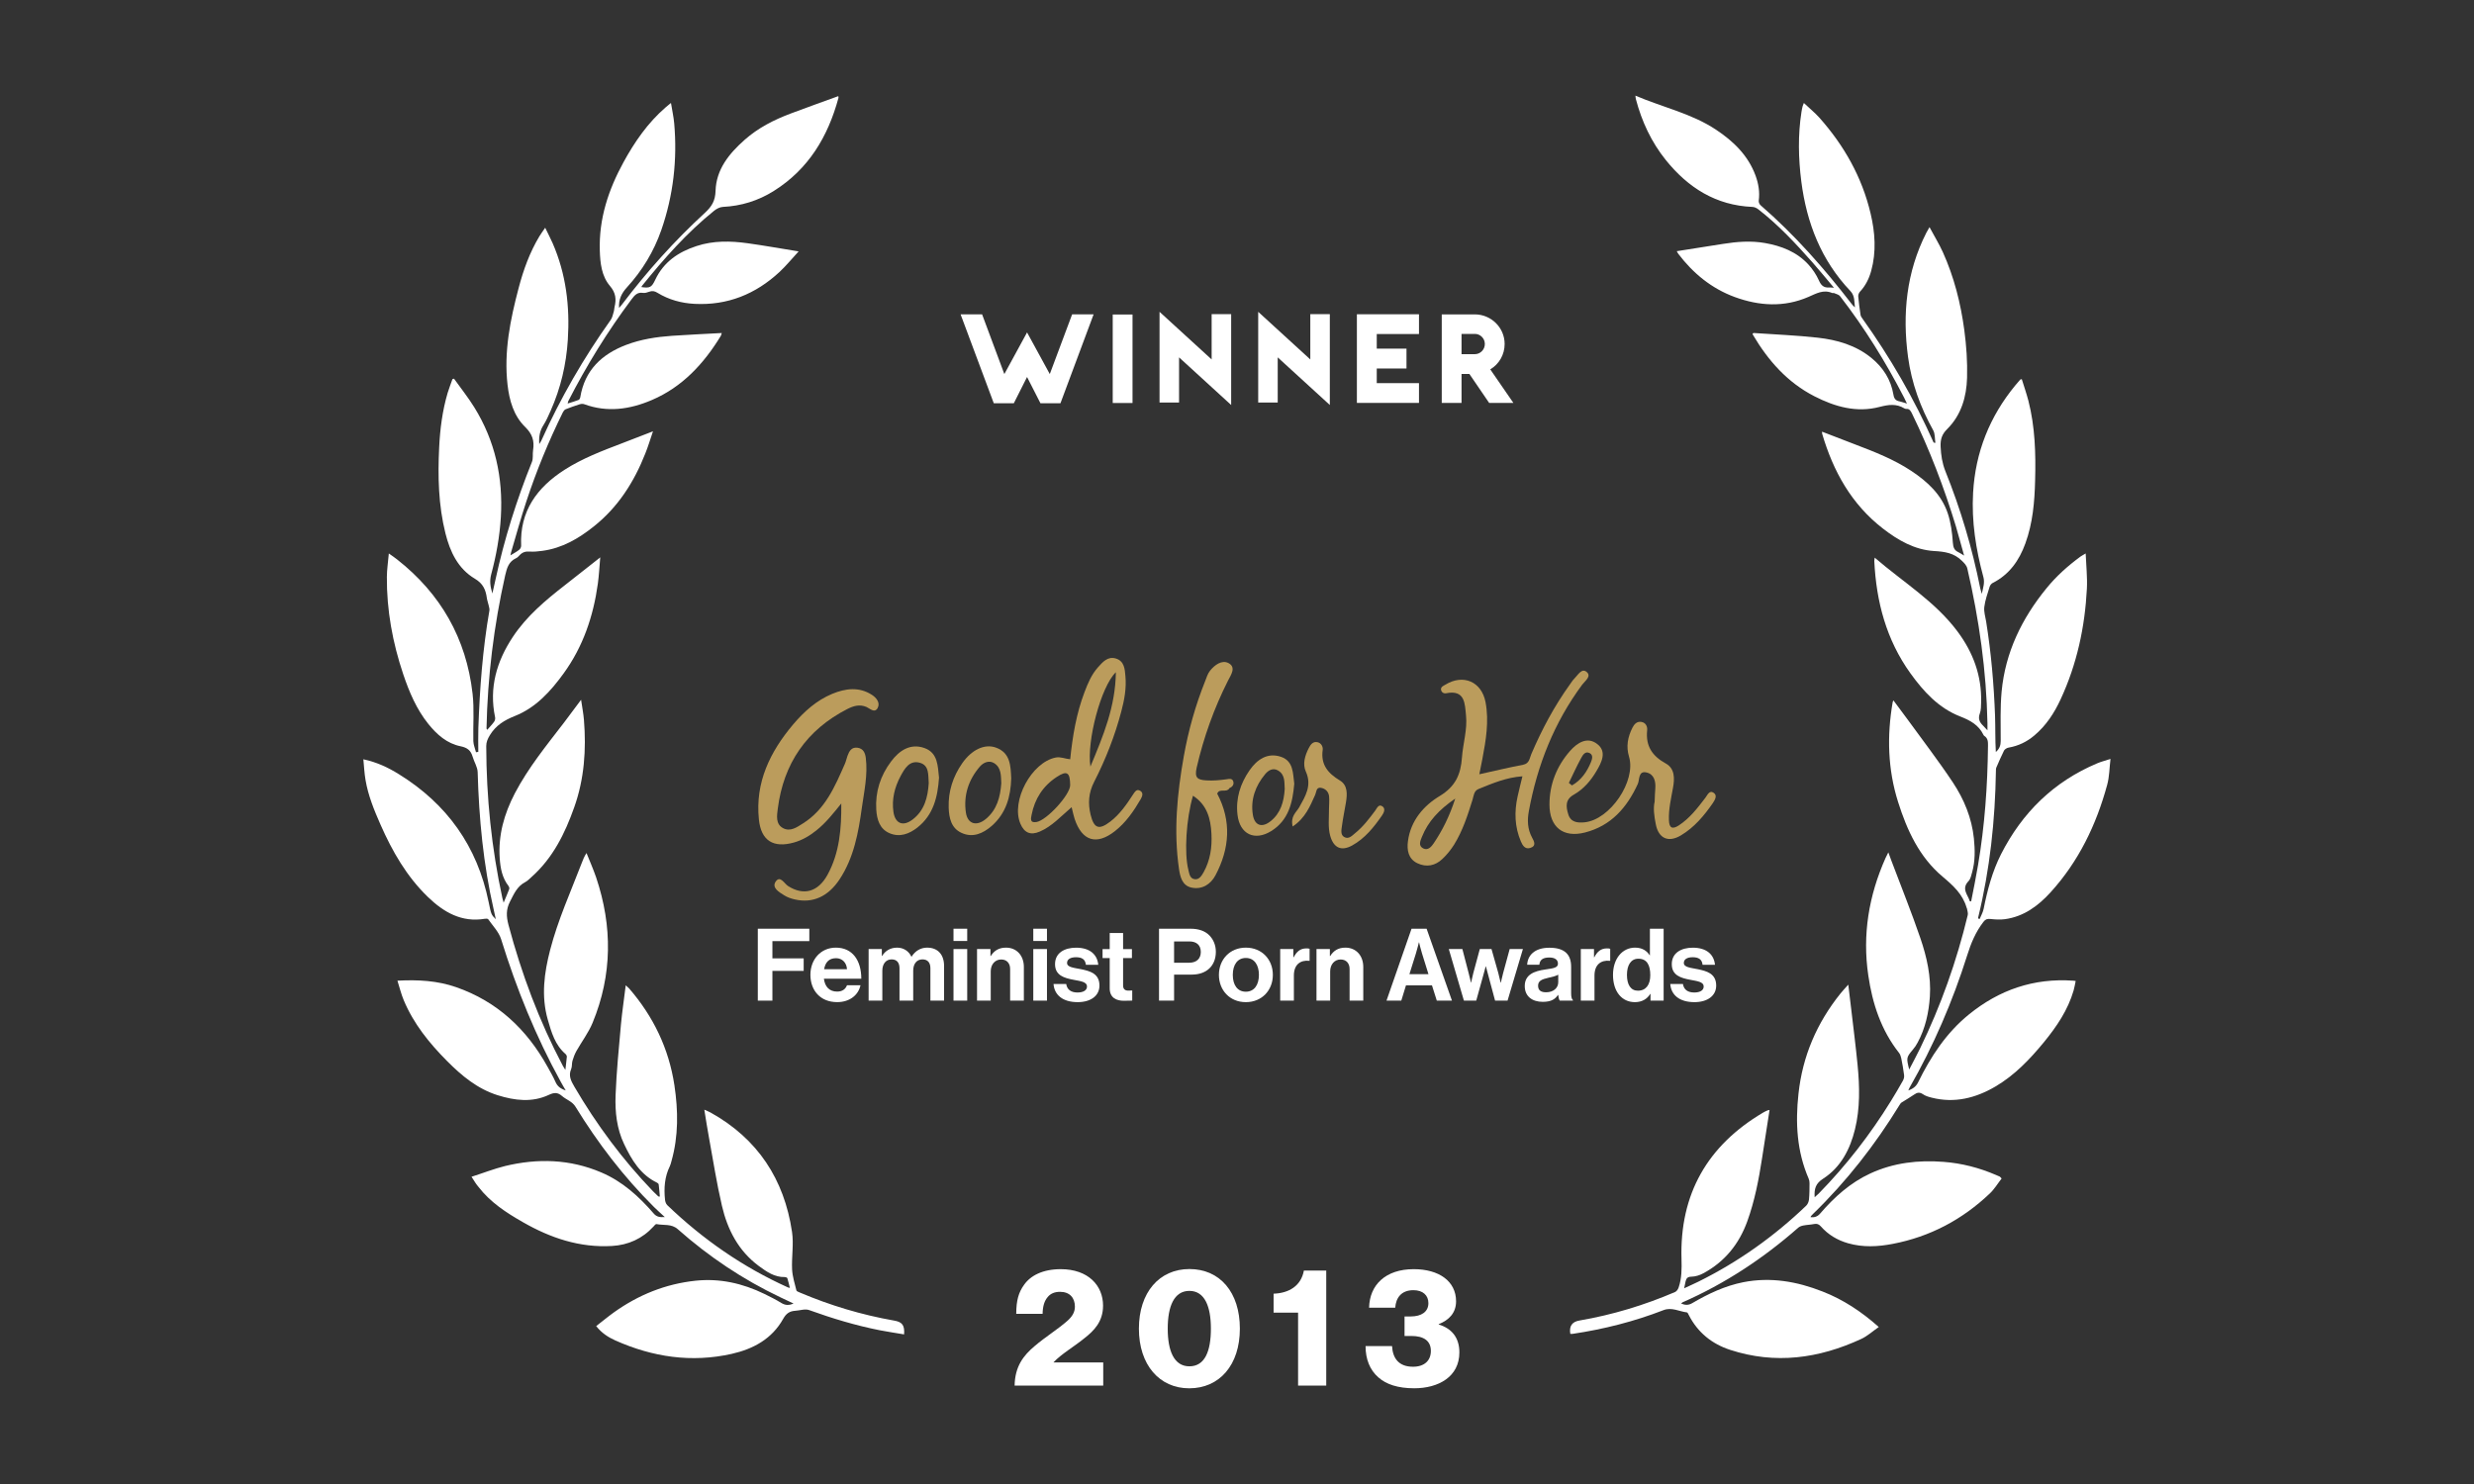 <?xml version="1.0" encoding="utf-8"?>
<!-- Generator: Adobe Illustrator 16.0.0, SVG Export Plug-In . SVG Version: 6.00 Build 0)  -->
<!DOCTYPE svg PUBLIC "-//W3C//DTD SVG 1.1//EN" "http://www.w3.org/Graphics/SVG/1.1/DTD/svg11.dtd">
<svg version="1.1" id="Layer_1" xmlns="http://www.w3.org/2000/svg" xmlns:xlink="http://www.w3.org/1999/xlink" x="0px" y="0px"
	 width="100px" height="60px" viewBox="0 0 100 60" enable-background="new 0 0 100 60" xml:space="preserve">
<rect x="0" y="0" width="100" height="60" fill="#333333" stroke="none"/>
<g>
	<g>
		<path fill="#FFFFFF" d="M-146.559,175.688c0.482-0.154,0.912-0.324,1.357-0.434c1.319-0.318,2.626-0.281,3.89,0.26
			c0.854,0.363,1.521,0.971,2.121,1.664c0.107,0.123,0.228,0.156,0.444,0.139c-0.169-0.156-0.307-0.279-0.436-0.406
			c-1.228-1.221-2.27-2.584-3.175-4.057c-0.134-0.217-0.37-0.279-0.547-0.434c-0.167-0.146-0.314-0.145-0.524-0.045
			c-0.681,0.32-1.378,0.232-2.068,0.018c-0.82-0.256-1.46-0.789-2.052-1.385c-0.717-0.723-1.354-1.508-1.75-2.459
			c-0.104-0.246-0.165-0.506-0.255-0.789c0.837-0.045,1.617,0,2.372,0.262c1.661,0.578,2.854,1.699,3.697,3.221
			c0.112,0.201,0.229,0.402,0.321,0.613c0.076,0.172,0.195,0.271,0.413,0.342c-0.078-0.137-0.142-0.238-0.2-0.348
			c-1.01-1.836-1.793-3.766-2.412-5.768c-0.092-0.293-0.338-0.541-0.521-0.805c-0.018-0.025-0.086-0.027-0.128-0.021
			c-0.944,0.162-1.673-0.264-2.313-0.883c-0.854-0.826-1.436-1.84-1.911-2.918c-0.259-0.588-0.504-1.184-0.609-1.818
			c-0.045-0.266-0.058-0.533-0.086-0.828c0.547,0.117,1.005,0.334,1.438,0.604c1.944,1.203,3.169,2.918,3.626,5.168
			c0.104,0.506,0.101,0.506,0.289,0.695c-0.033-0.152-0.057-0.27-0.083-0.383c-0.421-1.832-0.597-3.691-0.65-5.566
			c-0.007-0.211-0.144-0.414-0.205-0.627c-0.072-0.251-0.216-0.362-0.487-0.418c-0.547-0.111-0.953-0.47-1.297-0.896
			c-0.484-0.601-0.779-1.301-1.022-2.024c-0.427-1.272-0.668-2.582-0.659-3.928c0.002-0.302,0.051-0.602,0.079-0.947
			c0.143,0.101,0.238,0.166,0.33,0.238c1.767,1.387,2.801,3.197,3.055,5.428c0.073,0.633,0.016,1.281,0.031,1.921
			c0.005,0.151,0.071,0.3,0.108,0.45c0.031-0.004,0.062-0.01,0.093-0.016c0-0.32-0.009-0.641,0.002-0.96
			c0.056-1.594,0.173-3.183,0.447-4.755c0.013-0.068-0.02-0.148-0.034-0.223c-0.021-0.096-0.057-0.188-0.07-0.284
			c-0.046-0.333-0.151-0.581-0.485-0.779c-0.68-0.403-1.002-1.089-1.188-1.833c-0.285-1.14-0.311-2.303-0.254-3.47
			c0.036-0.749,0.131-1.489,0.343-2.209c0.057-0.188,0.131-0.37,0.194-0.556c0.021-0.006,0.041-0.013,0.063-0.019
			c0.274,0.384,0.571,0.756,0.82,1.158c0.842,1.358,1.168,2.844,1.074,4.435c-0.047,0.789-0.187,1.563-0.391,2.321
			c-0.067,0.254-0.042,0.479,0.048,0.772c0.051-0.226,0.091-0.397,0.128-0.57c0.352-1.624,0.849-3.203,1.469-4.745
			c0.06-0.144,0.023-0.321,0.048-0.479c0.06-0.373-0.028-0.655-0.319-0.938c-0.465-0.452-0.64-1.072-0.713-1.706
			c-0.153-1.338,0.11-2.631,0.449-3.915c0.192-0.731,0.447-1.438,0.839-2.09c0.063-0.106,0.14-0.206,0.234-0.345
			c0.109,0.229,0.212,0.424,0.301,0.625c0.543,1.246,0.699,2.553,0.614,3.899c-0.063,1.001-0.287,1.959-0.695,2.875
			c-0.089,0.199-0.175,0.402-0.292,0.584c-0.143,0.224-0.19,0.458-0.168,0.763c0.042-0.069,0.068-0.104,0.087-0.146
			c0.771-1.717,1.71-3.34,2.802-4.875c0.063-0.09,0.086-0.212,0.119-0.321c0.021-0.063,0.02-0.132,0.034-0.195
			c0.078-0.317,0.054-0.578-0.188-0.86c-0.334-0.394-0.392-0.917-0.407-1.424c-0.041-1.287,0.348-2.461,0.959-3.577
			c0.451-0.823,0.979-1.587,1.693-2.208c0.06-0.052,0.121-0.101,0.224-0.187c0.048,0.299,0.107,0.56,0.131,0.822
			c0.13,1.477-0.035,2.918-0.521,4.318c-0.302,0.867-0.771,1.641-1.388,2.316c-0.221,0.242-0.342,0.49-0.319,0.834
			c0.044-0.051,0.082-0.092,0.115-0.137c1.007-1.334,2.12-2.574,3.35-3.705c0.284-0.263,0.422-0.488,0.435-0.893
			c0.026-0.868,0.547-1.506,1.173-2.061c0.548-0.486,1.188-0.811,1.866-1.066c0.638-0.241,1.278-0.467,1.922-0.702
			c0.002,0.021,0.014,0.046,0.007,0.069c-0.423,1.565-1.208,2.883-2.615,3.765c-0.627,0.394-1.313,0.608-2.058,0.644
			c-0.123,0.006-0.262,0.08-0.361,0.162c-1.098,0.885-2.024,1.937-2.906,3.028c-0.012,0.015-0.02,0.034-0.028,0.051
			c0.346,0.052,0.416,0.013,0.562-0.296c0.339-0.72,0.937-1.125,1.67-1.363c0.678-0.222,1.369-0.209,2.062-0.113
			c0.667,0.093,1.331,0.212,2.063,0.33c-0.275,0.299-0.507,0.584-0.773,0.832c-0.966,0.896-2.1,1.357-3.43,1.289
			c-0.536-0.027-1.044-0.166-1.504-0.448c-0.112-0.069-0.21-0.089-0.333-0.042c-0.079,0.029-0.172,0.059-0.251,0.046
			c-0.229-0.036-0.338,0.096-0.459,0.257c-0.975,1.301-1.822,2.68-2.563,4.124c-0.008,0.019-0.01,0.038-0.023,0.092
			c0.162-0.05,0.304-0.091,0.441-0.144c0.033-0.014,0.063-0.067,0.069-0.107c0.179-1.095,0.867-1.744,1.862-2.122
			c0.594-0.225,1.213-0.319,1.84-0.364c0.666-0.045,1.333-0.076,2.017-0.113c-0.016,0.048-0.021,0.087-0.039,0.117
			c-0.688,1.125-1.55,2.063-2.786,2.592c-0.893,0.382-1.803,0.512-2.741,0.167c-0.055-0.021-0.129-0.011-0.188,0.009
			c-0.188,0.059-0.373,0.124-0.557,0.198c-0.046,0.019-0.087,0.075-0.111,0.122c-0.577,1.17-1.072,2.373-1.479,3.611
			c-0.224,0.676-0.412,1.365-0.614,2.049c-0.01,0.029-0.015,0.06-0.028,0.125c0.14-0.086,0.256-0.146,0.357-0.228
			c0.043-0.034,0.079-0.108,0.077-0.161c-0.061-1.396,0.636-2.355,1.759-3.074c0.717-0.459,1.508-0.76,2.299-1.062
			c0.407-0.155,0.813-0.313,1.271-0.491c-0.111,0.325-0.198,0.619-0.313,0.903c-0.454,1.151-1.102,2.168-2.083,2.946
			c-0.612,0.488-1.275,0.875-2.069,0.983c-0.176,0.024-0.355,0.043-0.531,0.03c-0.17-0.012-0.295,0.035-0.403,0.156
			c-0.039,0.043-0.084,0.091-0.137,0.113c-0.3,0.139-0.369,0.399-0.438,0.692c-0.459,2.04-0.711,4.103-0.755,6.19
			c0,0.012,0.011,0.022,0.028,0.057c0.098-0.113,0.197-0.213,0.28-0.328c0.033-0.046,0.051-0.123,0.039-0.179
			c-0.251-1.194,0.063-2.265,0.72-3.255c0.557-0.84,1.318-1.477,2.103-2.088c0.462-0.361,0.922-0.726,1.427-1.123
			c-0.033,0.383-0.051,0.729-0.098,1.072c-0.182,1.309-0.594,2.53-1.376,3.611c-0.527,0.727-1.121,1.389-1.974,1.729
			c-0.426,0.17-0.77,0.377-1.014,0.778c-0.09,0.15-0.146,0.275-0.146,0.444c0.006,2.069,0.213,4.116,0.652,6.14
			c0.011,0.045,0.023,0.086,0.051,0.186c0.09-0.217,0.162-0.379,0.226-0.549c0.013-0.035-0.005-0.092-0.029-0.125
			c-0.255-0.328-0.327-0.717-0.355-1.115c-0.066-0.938,0.181-1.805,0.611-2.631c0.544-1.039,1.282-1.939,1.99-2.862
			c0.219-0.288,0.435-0.582,0.688-0.92c0.043,0.3,0.094,0.553,0.115,0.81c0.098,1.204,0.016,2.393-0.394,3.541
			c-0.374,1.057-0.864,2.047-1.721,2.811c-0.083,0.074-0.163,0.16-0.261,0.211c-0.328,0.172-0.453,0.477-0.612,0.785
			c-0.167,0.324-0.149,0.607-0.063,0.938c0.526,1.979,1.241,3.889,2.198,5.703c0.021,0.037,0.046,0.074,0.103,0.166
			c0.023-0.219,0.046-0.375,0.059-0.533c0.002-0.033-0.021-0.08-0.046-0.104c-0.432-0.369-0.578-0.885-0.726-1.402
			c-0.27-0.947-0.144-1.883,0.098-2.816c0.313-1.205,0.825-2.34,1.271-3.498c0.053-0.135,0.1-0.268,0.198-0.416
			c0.131,0.328,0.276,0.654,0.39,0.988c0.663,1.973,0.655,3.938-0.143,5.873c-0.166,0.404-0.44,0.762-0.656,1.146
			c-0.068,0.123-0.12,0.262-0.159,0.395c-0.03,0.105-0.01,0.232-0.052,0.332c-0.119,0.273-0.003,0.484,0.131,0.715
			c0.896,1.533,1.946,2.947,3.178,4.227c0.067,0.07,0.141,0.139,0.213,0.207c0.007,0.008,0.023,0.002,0.062,0.006
			c-0.015-0.164-0.025-0.326-0.046-0.486c-0.003-0.025-0.032-0.059-0.058-0.07c-0.677-0.324-1.035-0.922-1.339-1.563
			c-0.299-0.625-0.371-1.301-0.346-1.975c0.037-0.957,0.132-1.912,0.217-2.865c0.049-0.52,0.127-1.033,0.193-1.58
			c0.054,0.049,0.099,0.084,0.136,0.123c0.98,1.131,1.607,2.432,1.832,3.916c0.154,1.027,0.168,2.057-0.119,3.068
			c-0.02,0.068-0.035,0.143-0.066,0.205c-0.212,0.43-0.243,0.887-0.195,1.352c0.008,0.078,0.038,0.172,0.092,0.223
			c1.44,1.383,3.056,2.504,4.878,3.326c0.013,0.006,0.024,0.006,0.078,0.02c-0.037-0.143-0.064-0.271-0.104-0.396
			c-0.009-0.021-0.065-0.043-0.1-0.043c-0.42,0.01-0.738-0.217-1.054-0.449c-0.823-0.611-1.266-1.469-1.49-2.438
			c-0.211-0.906-0.354-1.826-0.521-2.742c-0.069-0.369-0.125-0.74-0.19-1.139c0.096,0.045,0.179,0.074,0.255,0.117
			c1.901,1.059,2.974,2.695,3.29,4.824c0.074,0.496-0.021,1.016,0.003,1.521c0.015,0.283,0.105,0.566,0.175,0.848
			c0.009,0.033,0.082,0.059,0.129,0.08c1.231,0.523,2.508,0.908,3.828,1.139c0.318,0.055,0.423,0.188,0.395,0.557
			c-0.33-0.057-0.659-0.104-0.986-0.168c-0.975-0.193-1.921-0.479-2.854-0.816c-0.161-0.059-0.371,0.018-0.559,0.029
			c-0.226,0.014-0.366,0.107-0.486,0.322c-0.453,0.813-1.208,1.223-2.082,1.42c-1.626,0.365-3.192,0.131-4.701-0.541
			c-0.289-0.129-0.557-0.301-0.778-0.582c0.244-0.188,0.478-0.383,0.723-0.559c0.985-0.703,2.078-1.146,3.289-1.275
			c0.98-0.105,1.905,0.104,2.787,0.533c0.23,0.113,0.462,0.229,0.683,0.365c0.156,0.096,0.305,0.109,0.495,0.023
			c-0.188-0.088-0.358-0.17-0.526-0.248c-1.517-0.721-2.897-1.645-4.154-2.758c-0.257-0.227-0.572-0.146-0.861-0.205
			c-0.032-0.008-0.082,0.059-0.117,0.096c-0.451,0.494-1.021,0.75-1.68,0.789c-1.306,0.076-2.49-0.324-3.605-0.965
			c-0.668-0.381-1.312-0.801-1.79-1.422C-146.374,175.986-146.441,175.867-146.559,175.688z"/>
		<path fill="#FFFFFF" d="M-97.667,180.813c0.163,0.07,0.299,0.074,0.452-0.016c0.647-0.379,1.322-0.699,2.063-0.846
			c1.106-0.217,2.171-0.031,3.205,0.377c0.827,0.322,1.56,0.803,2.271,1.434c-0.248,0.172-0.461,0.369-0.711,0.484
			c-1.709,0.791-3.473,1.035-5.295,0.441c-0.738-0.24-1.313-0.703-1.672-1.406c-0.021-0.041-0.048-0.105-0.076-0.109
			c-0.315-0.037-0.613-0.221-0.946-0.092c-1.188,0.461-2.415,0.771-3.673,0.959c-0.031,0.004-0.064,0-0.096,0
			c-0.053-0.316,0.074-0.49,0.37-0.539c1.334-0.229,2.622-0.619,3.864-1.152c0.064-0.027,0.122-0.113,0.146-0.186
			c0.125-0.371,0.127-0.752,0.115-1.146c-0.078-2.625,1.047-4.592,3.301-5.924c0.057-0.035,0.117-0.061,0.178-0.088
			c0.021-0.01,0.05-0.01,0.08-0.016c-0.101,0.65-0.201,1.293-0.301,1.938c-0.134,0.871-0.299,1.732-0.599,2.563
			c-0.333,0.92-0.911,1.635-1.774,2.1c-0.146,0.08-0.324,0.137-0.49,0.139c-0.161,0.004-0.203,0.076-0.232,0.199
			c-0.018,0.076-0.031,0.152-0.056,0.27c0.211-0.1,0.394-0.178,0.571-0.266c1.614-0.799,3.064-1.83,4.362-3.074
			c0.063-0.059,0.104-0.164,0.113-0.252c0.021-0.217,0.021-0.436,0.022-0.652c0.002-0.064-0.011-0.133-0.035-0.189
			c-0.479-1.104-0.541-2.254-0.412-3.428c0.162-1.521,0.742-2.867,1.699-4.059c0.09-0.111,0.188-0.215,0.314-0.357
			c0.045,0.381,0.087,0.711,0.125,1.043c0.085,0.734,0.18,1.469,0.251,2.205c0.085,0.873,0.104,1.752-0.106,2.605
			c-0.195,0.797-0.572,1.533-1.283,1.99c-0.309,0.197-0.368,0.408-0.346,0.752c0.064-0.059,0.115-0.102,0.162-0.146
			c1.115-1.139,2.086-2.393,2.922-3.746c0.168-0.271,0.328-0.545,0.484-0.822c0.035-0.063,0.057-0.148,0.047-0.221
			c-0.027-0.229-0.07-0.457-0.115-0.682c-0.017-0.076-0.041-0.158-0.088-0.217c-0.727-0.922-1.078-1.992-1.244-3.133
			c-0.244-1.648,0.021-3.225,0.693-4.74c0.029-0.064,0.064-0.129,0.117-0.236c0.054,0.145,0.091,0.25,0.13,0.354
			c0.392,1.041,0.808,2.07,1.167,3.121c0.258,0.756,0.436,1.543,0.382,2.354c-0.044,0.648-0.181,1.281-0.495,1.861
			c-0.053,0.1-0.115,0.195-0.188,0.279c-0.27,0.324-0.273,0.332-0.153,0.811c0.155-0.301,0.302-0.57,0.435-0.844
			c0.844-1.73,1.482-3.533,1.932-5.402c0.02-0.084-0.021-0.184-0.035-0.277c-0.001-0.006-0.009-0.012-0.011-0.018
			c-0.158-0.551-0.546-0.9-0.974-1.26c-0.938-0.789-1.434-1.871-1.795-3.012c-0.42-1.324-0.455-2.677-0.22-4.038
			c0.003-0.018,0.013-0.032,0.03-0.073c0.191,0.259,0.374,0.498,0.551,0.742c0.62,0.854,1.266,1.693,1.852,2.574
			c0.453,0.684,0.765,1.438,0.85,2.264c0.046,0.457,0.055,0.912-0.069,1.361c-0.036,0.127-0.063,0.277-0.146,0.363
			c-0.305,0.316-0.027,0.555,0.051,0.818c0.018,0.002,0.035,0.004,0.053,0.004c0.096-0.488,0.197-0.979,0.279-1.469
			c0.271-1.596,0.384-3.203,0.402-4.819c0.002-0.156,0.002-0.305-0.148-0.401c-0.016-0.009-0.027-0.027-0.037-0.046
			c-0.193-0.4-0.538-0.584-0.939-0.741c-0.869-0.339-1.479-1.005-2.011-1.744c-0.975-1.356-1.381-2.896-1.461-4.539
			c-0.001-0.037,0.009-0.073,0.017-0.138c1.147,0.992,2.444,1.77,3.352,2.992c0.628,0.845,0.973,1.779,0.95,2.84
			c-0.005,0.158,0,0.326-0.054,0.471c-0.078,0.21-0.01,0.354,0.134,0.491c0.052,0.051,0.099,0.106,0.175,0.188
			c0-0.119,0.002-0.203,0-0.289c-0.042-2.108-0.334-4.188-0.811-6.242c-0.03-0.137-0.117-0.221-0.219-0.321
			c-0.32-0.318-0.693-0.373-1.123-0.397c-0.791-0.048-1.462-0.436-2.076-0.912c-1.269-0.983-2.006-2.313-2.451-3.826
			c-0.006-0.023-0.004-0.049-0.006-0.088c0.455,0.177,0.896,0.347,1.338,0.516c0.785,0.299,1.568,0.605,2.272,1.072
			c0.653,0.433,1.218,0.955,1.472,1.715c0.125,0.376,0.179,0.785,0.205,1.182c0.014,0.196,0.057,0.309,0.223,0.387
			c0.063,0.031,0.123,0.072,0.232,0.137c-0.121-0.426-0.221-0.807-0.332-1.184c-0.475-1.564-1.058-3.087-1.774-4.558
			c-0.052-0.104-0.099-0.201-0.238-0.188c-0.024,0.002-0.053-0.011-0.075-0.023c-0.32-0.195-0.638-0.15-0.99-0.059
			c-0.936,0.248-1.813-0.004-2.643-0.429c-1.089-0.558-1.865-1.438-2.479-2.476c-0.01-0.016-0.012-0.035-0.019-0.059
			c0.021-0.009,0.038-0.023,0.054-0.022c0.858,0.06,1.719,0.093,2.573,0.188c0.788,0.088,1.544,0.303,2.179,0.822
			c0.473,0.387,0.785,0.876,0.887,1.48c0.027,0.166,0.091,0.244,0.246,0.273c0.088,0.018,0.173,0.053,0.301,0.09
			c-0.051-0.105-0.081-0.174-0.115-0.24c-0.744-1.443-1.597-2.819-2.591-4.104c-0.05-0.064-0.157-0.086-0.239-0.123
			c-0.021-0.01-0.057,0.005-0.078-0.004c-0.357-0.152-0.644,0.023-0.962,0.16c-0.985,0.427-1.987,0.365-2.977,0.003
			c-0.938-0.345-1.683-0.959-2.283-1.75c-0.019-0.026-0.032-0.056-0.06-0.103c0.635-0.101,1.25-0.197,1.869-0.295
			c0.563-0.09,1.131-0.134,1.696-0.035c0.665,0.117,1.279,0.354,1.748,0.86c0.177,0.19,0.328,0.419,0.435,0.656
			c0.088,0.198,0.192,0.294,0.404,0.282c0.051-0.004,0.1,0.004,0.202,0.01c-0.31-0.367-0.583-0.704-0.87-1.028
			c-0.677-0.763-1.371-1.508-2.18-2.137c-0.068-0.054-0.161-0.101-0.244-0.103c-1.475-0.061-2.598-0.775-3.497-1.889
			c-0.588-0.73-0.978-1.566-1.216-2.473c-0.01-0.037-0.01-0.075-0.018-0.137c1.098,0.47,2.263,0.717,3.256,1.375
			c0.707,0.469,1.302,1.043,1.602,1.862c0.119,0.328,0.174,0.663,0.127,1.013c-0.008,0.059,0.029,0.142,0.074,0.181
			c1.376,1.192,2.57,2.551,3.681,3.989c0.038,0.05,0.079,0.099,0.134,0.139c-0.033-0.229,0.004-0.46-0.184-0.659
			c-1.18-1.241-1.768-2.753-1.984-4.429c-0.119-0.938-0.14-1.874,0.006-2.809c0.012-0.08,0.029-0.156,0.047-0.233
			c0.008-0.031,0.021-0.062,0.05-0.132c0.22,0.209,0.44,0.386,0.627,0.594c1,1.125,1.724,2.404,2.071,3.876
			c0.182,0.767,0.236,1.542,0.024,2.317c-0.087,0.316-0.229,0.603-0.457,0.846c-0.042,0.045-0.071,0.126-0.067,0.188
			c0.021,0.25,0.057,0.498,0.093,0.746c0.007,0.049,0.04,0.098,0.069,0.139c1.127,1.576,2.094,3.244,2.881,5.014
			c0.006,0.011,0.019,0.02,0.076,0.021c-0.026-0.17-0.011-0.365-0.088-0.506c-0.517-0.929-0.875-1.91-1.018-2.965
			c-0.234-1.744-0.068-3.43,0.738-5.02c0.029-0.057,0.063-0.112,0.13-0.23c0.192,0.363,0.388,0.676,0.538,1.008
			c0.453,1.002,0.721,2.061,0.867,3.144c0.086,0.639,0.131,1.29,0.113,1.935c-0.021,0.774-0.236,1.514-0.805,2.078
			c-0.217,0.215-0.275,0.419-0.264,0.707c0.015,0.346,0.063,0.667,0.192,0.993c0.618,1.536,1.087,3.118,1.411,4.741
			c0.014,0.058,0.031,0.113,0.061,0.221c0.056-0.257,0.127-0.453,0.064-0.682c-0.302-1.115-0.482-2.246-0.415-3.409
			c0.093-1.634,0.667-3.074,1.702-4.334c0.068-0.082,0.139-0.161,0.206-0.241c0.004-0.004,0.013-0.003,0.06-0.014
			c0.09,0.289,0.19,0.578,0.268,0.875c0.27,1.056,0.3,2.135,0.271,3.215c-0.021,0.867-0.094,1.73-0.396,2.556
			c-0.249,0.688-0.648,1.254-1.321,1.595c-0.055,0.027-0.105,0.096-0.123,0.156c-0.082,0.27-0.18,0.537-0.214,0.813
			c-0.024,0.19,0.043,0.393,0.074,0.588c0.202,1.261,0.313,2.531,0.36,3.809c0.017,0.487,0.002,0.975,0.032,1.467
			c0.144-0.125,0.197-0.266,0.197-0.445c0.001-0.666-0.024-1.338,0.037-2c0.149-1.582,0.815-2.953,1.813-4.174
			c0.398-0.492,0.866-0.908,1.375-1.283c0.045-0.033,0.098-0.057,0.209-0.125c0.021,0.508,0.072,0.968,0.049,1.424
			c-0.08,1.553-0.403,3.051-1.06,4.469c-0.258,0.559-0.588,1.064-1.063,1.465c-0.305,0.258-0.649,0.424-1.045,0.492
			c-0.064,0.012-0.149,0.061-0.18,0.117c-0.113,0.222-0.21,0.454-0.31,0.683c-0.019,0.041-0.019,0.092-0.019,0.135
			c-0.031,2.004-0.242,3.984-0.718,5.936c-0.003,0.012,0.003,0.025,0.005,0.039c0.02,0.008,0.037,0.014,0.055,0.02
			c0.057-0.137,0.133-0.27,0.162-0.412c0.153-0.762,0.35-1.512,0.7-2.203c0.857-1.688,2.134-2.943,3.894-3.682
			c0.149-0.063,0.311-0.104,0.533-0.176c-0.045,0.381-0.045,0.729-0.135,1.051c-0.439,1.615-1.152,3.094-2.289,4.344
			c-0.5,0.549-1.082,0.979-1.843,1.084c-0.192,0.027-0.396,0.012-0.591-0.008c-0.126-0.014-0.197,0.012-0.278,0.117
			c-0.315,0.408-0.505,0.865-0.657,1.355c-0.588,1.863-1.356,3.65-2.33,5.35c-0.016,0.027-0.024,0.059-0.049,0.111
			c0.191-0.068,0.313-0.162,0.396-0.328c0.51-1.041,1.138-2,2.05-2.742c1.229-1,2.627-1.479,4.215-1.369
			c0.025,0,0.051,0.004,0.104,0.012c-0.028,0.135-0.049,0.264-0.084,0.387c-0.231,0.791-0.685,1.457-1.196,2.084
			c-0.569,0.693-1.188,1.342-1.968,1.799c-0.795,0.465-1.646,0.682-2.567,0.449c-0.126-0.031-0.262-0.07-0.366-0.145
			c-0.138-0.09-0.234-0.061-0.354,0.023c-0.161,0.113-0.334,0.209-0.501,0.316c-0.036,0.023-0.063,0.066-0.086,0.105
			c-0.987,1.609-2.141,3.088-3.496,4.402c-0.028,0.027-0.057,0.057-0.081,0.086c-0.009,0.01-0.009,0.023-0.015,0.047
			c0.152,0.012,0.273-0.021,0.381-0.145c0.576-0.668,1.223-1.252,2.031-1.625c0.943-0.436,1.939-0.549,2.963-0.469
			c0.737,0.055,1.446,0.24,2.125,0.533c0.049,0.02,0.099,0.039,0.146,0.063c0.016,0.008,0.025,0.027,0.074,0.078
			c-0.157,0.201-0.293,0.432-0.48,0.607c-1.109,1.053-2.41,1.746-3.921,2.035c-0.603,0.117-1.204,0.146-1.806-0.025
			c-0.43-0.123-0.801-0.344-1.098-0.68c-0.08-0.09-0.155-0.121-0.273-0.098c-0.143,0.029-0.289,0.031-0.432,0.059
			c-0.074,0.014-0.155,0.041-0.211,0.09c-1.41,1.24-2.961,2.264-4.684,3.021C-97.625,180.777-97.639,180.793-97.667,180.813z"/>
	</g>
	<g>
		<polygon fill="#FFFFFF" points="-129.873,142.633 -131.979,140.707 -131.979,144.373 -131.189,144.373 -131.189,142.548 
			-129.084,144.474 -129.084,140.801 -129.873,140.801 		"/>
		<path fill="#FFFFFF" d="M-126.283,140.722c-1.013,0-1.832,0.849-1.832,1.88c0,1.043,0.819,1.892,1.832,1.892
			c1.003,0,1.827-0.849,1.827-1.892C-124.456,141.57-125.28,140.722-126.283,140.722z M-126.283,143.635
			c-0.571,0-1.032-0.463-1.032-1.033c0-0.561,0.461-1.026,1.032-1.026c0.561,0,1.027,0.466,1.027,1.026
			C-125.256,143.172-125.723,143.635-126.283,143.635z"/>
		<polygon fill="#FFFFFF" points="-123.471,140.727 -123.471,144.395 -122.667,144.395 -122.667,142.651 -121.684,143.64 
			-120.707,142.651 -120.707,144.395 -119.907,144.395 -119.907,140.727 -121.684,142.503 		"/>
		<rect x="-118.812" y="140.815" fill="#FFFFFF" width="0.799" height="3.579"/>
		<polygon fill="#FFFFFF" points="-114.815,142.633 -116.92,140.707 -116.92,144.373 -116.131,144.373 -116.131,142.548 
			-114.026,144.474 -114.026,140.801 -114.815,140.801 		"/>
		<path fill="#FFFFFF" d="M-113.255,144.395h0.849l0.249-0.496h1.379l0.254,0.496h0.849l-1.786-3.574L-113.255,144.395z
			 M-111.841,143.253l0.379-0.74l0.371,0.74H-111.841z"/>
		<polygon fill="#FFFFFF" points="-109.252,141.604 -108.339,141.604 -108.339,144.395 -107.54,144.395 -107.54,141.604 
			-106.615,141.604 -106.615,140.806 -109.252,140.806 		"/>
		<polygon fill="#FFFFFF" points="-105.597,144.39 -103.085,144.39 -103.085,143.59 -104.792,143.59 -104.792,142.999 
			-103.591,142.999 -103.591,142.196 -104.792,142.196 -104.792,141.604 -103.085,141.604 -103.085,140.806 -105.597,140.806 		"/>
		<path fill="#FFFFFF" d="M-101.053,140.801h-1.112v3.594h1.112c0.988,0,1.796-0.805,1.796-1.798
			C-99.257,141.6-100.064,140.801-101.053,140.801z M-101.053,143.585h-0.307v-1.976h0.307c0.547,0,0.983,0.442,0.983,0.987
			C-100.069,143.144-100.506,143.585-101.053,143.585z"/>
	</g>
	<g>
		<path fill="#BB9C5C" d="M-116.232,154.88h-2.021v4.503c0,1.248-0.648,2.02-1.614,2.02c-1.028,0-1.701-0.771-1.701-2.02v-4.503
			h-2.02v4.503c0,2.35,1.493,3.879,3.721,3.879c2.178,0,3.635-1.529,3.635-3.879V154.88z"/>
		<path fill="#BB9C5C" d="M-111.399,161.586c-0.819,0-1.408-0.367-1.615-1.211l-2.08,0.402c0.22,1.602,1.736,2.484,3.585,2.484
			c1.823,0,3.379-0.906,3.379-2.656c0-1.297-0.834-2.067-2.253-2.386l-1.701-0.379c-0.514-0.109-0.66-0.354-0.66-0.686
			c0-0.465,0.43-0.832,1.102-0.832c0.648,0,1.285,0.381,1.433,1.152l1.981-0.404c-0.306-1.492-1.604-2.375-3.391-2.375
			c-1.922,0-3.244,0.99-3.244,2.582c0,1.491,1.028,2.104,2.204,2.372l1.714,0.367c0.586,0.121,0.758,0.357,0.758,0.723
			C-110.188,161.242-110.642,161.586-111.399,161.586z"/>
		<polygon fill="#BB9C5C" points="-104.913,161.672 -103.47,159.945 -101.315,163.08 -98.869,163.08 -102.16,158.394 
			-99.211,154.88 -101.5,154.88 -104.913,158.932 -104.913,154.88 -106.935,154.88 -106.935,163.08 -104.913,163.08 		"/>
		<path fill="#FFFFFF" d="M-130.696,164.594h-1.739v3.963h0.832v-1.436h0.975c0.832,0,1.323-0.504,1.323-1.252
			c0-0.367-0.132-0.676-0.354-0.904C-129.892,164.729-130.235,164.594-130.696,164.594z M-130.773,166.469h-0.83v-1.176h0.842
			c0.399,0,0.631,0.209,0.631,0.582C-130.131,166.234-130.352,166.469-130.773,166.469z"/>
		<path fill="#FFFFFF" d="M-127.648,165.637c-0.881,0-1.486,0.652-1.486,1.502c0,0.846,0.605,1.502,1.486,1.502
			s1.485-0.656,1.485-1.502C-126.163,166.289-126.768,165.637-127.648,165.637z M-127.648,168.063c-0.466,0-0.721-0.371-0.721-0.924
			c0-0.555,0.255-0.932,0.721-0.932c0.46,0,0.721,0.377,0.721,0.932C-126.928,167.691-127.188,168.063-127.648,168.063z"/>
		<path fill="#FFFFFF" d="M-125.018,166.168h-0.017v-0.455h-0.727v2.844h0.754v-1.385c0-0.6,0.355-0.859,0.848-0.811h0.017v-0.658
			c-0.044-0.018-0.095-0.023-0.177-0.023C-124.651,165.68-124.847,165.846-125.018,166.168z"/>
		<path fill="#FFFFFF" d="M-122.164,165.637c-0.389,0-0.648,0.16-0.843,0.465h-0.017v-0.389h-0.737v2.844h0.754v-1.613
			c0-0.387,0.244-0.654,0.576-0.654c0.315,0,0.493,0.217,0.493,0.521v1.746h0.754v-1.855
			C-121.184,166.078-121.578,165.637-122.164,165.637z"/>
		<path fill="#FFFFFF" d="M-118.248,166.688c0-0.664-0.344-1.045-1.196-1.045c-0.832,0-1.204,0.436-1.226,0.936h0.671
			c0.021-0.271,0.194-0.398,0.549-0.398c0.315,0,0.477,0.133,0.477,0.338c0,0.215-0.217,0.256-0.688,0.32
			c-0.632,0.09-1.141,0.289-1.141,0.916c0,0.564,0.409,0.869,0.991,0.869c0.488,0,0.692-0.166,0.837-0.383h0.011
			c0.017,0.127,0.044,0.262,0.088,0.316h0.727v-0.027c-0.066-0.051-0.1-0.178-0.1-0.395V166.688z M-118.957,167.553
			c0,0.277-0.238,0.543-0.67,0.543c-0.267,0-0.444-0.094-0.444-0.359s0.194-0.354,0.587-0.443c0.189-0.045,0.394-0.088,0.527-0.166
			V167.553z"/>
		<path fill="#FFFFFF" d="M-115.579,164.594l-1.379,3.963h0.813l0.261-0.842h1.431l0.265,0.842h0.838l-1.396-3.963H-115.579z
			 M-115.695,167.098l0.355-1.141c0.066-0.211,0.166-0.609,0.166-0.609h0.011c0,0,0.094,0.398,0.161,0.609l0.354,1.141H-115.695z"/>
		<path fill="#FFFFFF" d="M-110.531,167.033c-0.061,0.232-0.128,0.531-0.128,0.531h-0.011c0,0-0.071-0.299-0.133-0.537l-0.371-1.314
			h-0.644l-0.354,1.314c-0.062,0.232-0.122,0.537-0.122,0.537h-0.011c0,0-0.067-0.299-0.128-0.531l-0.344-1.32h-0.747l0.831,2.844
			h0.682l0.388-1.396c0.061-0.229,0.133-0.494,0.133-0.494h0.012c0,0,0.066,0.266,0.128,0.494l0.376,1.396h0.688l0.847-2.844h-0.731
			L-110.531,167.033z"/>
		<path fill="#FFFFFF" d="M-106.786,166.688c0-0.664-0.345-1.045-1.197-1.045c-0.831,0-1.203,0.436-1.226,0.936h0.671
			c0.022-0.271,0.194-0.398,0.549-0.398c0.316,0,0.476,0.133,0.476,0.338c0,0.215-0.216,0.256-0.687,0.32
			c-0.631,0.09-1.142,0.289-1.142,0.916c0,0.564,0.41,0.869,0.992,0.869c0.488,0,0.693-0.166,0.836-0.383h0.013
			c0.016,0.127,0.044,0.262,0.088,0.316h0.726v-0.027c-0.065-0.051-0.099-0.178-0.099-0.395V166.688z M-107.496,167.553
			c0,0.277-0.238,0.543-0.67,0.543c-0.266,0-0.444-0.094-0.444-0.359s0.194-0.354,0.588-0.443c0.188-0.045,0.394-0.088,0.526-0.166
			V167.553z"/>
		<path fill="#FFFFFF" d="M-105.514,166.168h-0.017v-0.455h-0.726v2.844h0.754v-1.385c0-0.6,0.354-0.859,0.848-0.811h0.017v-0.658
			c-0.044-0.018-0.095-0.023-0.177-0.023C-105.148,165.68-105.342,165.846-105.514,166.168z"/>
		<path fill="#FFFFFF" d="M-102.444,166.057h-0.017c-0.154-0.238-0.404-0.42-0.803-0.42c-0.709,0-1.213,0.615-1.213,1.502
			c0,0.92,0.487,1.502,1.202,1.502c0.398,0,0.681-0.184,0.847-0.457h0.013v0.373h0.725v-3.963h-0.754V166.057z M-103.108,168.008
			c-0.389,0-0.604-0.32-0.604-0.869c0-0.527,0.211-0.893,0.626-0.893c0.482,0,0.659,0.365,0.659,0.908
			C-102.428,167.676-102.659,168.008-103.108,168.008z"/>
		<path fill="#FFFFFF" d="M-99.802,166.828c-0.404-0.084-0.781-0.105-0.781-0.35c0-0.205,0.194-0.316,0.487-0.316
			c0.322,0,0.516,0.111,0.549,0.416h0.682c-0.055-0.57-0.471-0.941-1.219-0.941c-0.649,0-1.158,0.293-1.158,0.908
			c0,0.621,0.499,0.76,1.009,0.859c0.387,0.076,0.747,0.105,0.747,0.377c0,0.199-0.188,0.326-0.521,0.326
			c-0.338,0-0.571-0.145-0.621-0.471h-0.697c0.043,0.604,0.504,1.004,1.329,1.004c0.71,0,1.197-0.344,1.197-0.916
			C-98.799,167.061-99.325,166.928-99.802,166.828z"/>
		<path fill="#BB9C5C" d="M-129.192,154.88h-3.243v8.2h3.243c2.705,0,4.491-1.664,4.491-4.102
			C-124.701,156.546-126.487,154.88-129.192,154.88z M-127.326,159.408c-0.242,0.85-0.899,1.514-1.496,1.514
			c-0.181,0-0.341-0.061-0.475-0.18c-0.051-0.043-0.068-0.111-0.044-0.178c0.039-0.105,0.171-0.154,0.263-0.096
			c0.086,0.057,0.177,0.086,0.27,0.086c0.374,0,0.781-0.484,0.946-1.127c0.074-0.307,0.114-0.613,0.119-0.914
			c0.005-0.237,0.002-0.485-0.095-0.679c-0.16-0.323-0.513-0.371-0.708-0.371c-0.021,0-0.045,0.007-0.067,0.008
			c0.011,0.008,0.026,0.007,0.035,0.017c0.033,0.041,0.046,0.093,0.035,0.147c-0.094,0.617-0.271,1.243-0.554,1.97
			c-0.113,0.307-0.239,0.629-0.411,0.893c-0.153,0.225-0.38,0.354-0.623,0.354c-0.029,0-0.06-0.002-0.09-0.006
			c-0.091-0.012-0.149-0.084-0.143-0.176c0.006-0.092,0.08-0.188,0.192-0.188l0.025,0.002c0.019,0.004,0.031,0.006,0.043,0.006
			c0.166,0,0.276-0.26,0.349-0.43c0.013-0.029,0.024-0.057,0.035-0.082c0.104-0.254,0.214-0.531,0.312-0.809
			c0.199-0.52,0.366-1.063,0.535-1.622c0.007-0.021,0.021-0.033,0.033-0.05c-0.113,0.024-0.225,0.06-0.324,0.107
			c-0.295,0.143-0.475,0.329-0.535,0.556c-0.063,0.234-0.003,0.462,0.165,0.628c0.048,0.045,0.063,0.111,0.037,0.174
			c-0.037,0.094-0.152,0.141-0.237,0.082c-0.234-0.168-0.362-0.416-0.362-0.701c-0.001-0.361,0.199-0.739,0.509-0.964
			c0.288-0.208,0.705-0.337,1.089-0.337c0.37,0,0.675,0.113,0.884,0.327c0.225,0.235,0.353,0.547,0.379,0.927
			C-127.205,158.68-127.238,159.086-127.326,159.408z"/>
	</g>
	<g>
		<path fill="#FFFFFF" d="M-123.145,183.182c0.325-0.346,0.828-0.631,1.241-0.971c0.413-0.318,0.773-0.691,0.773-1.336
			c0-0.82-0.604-1.484-1.724-1.484c-0.725,0-1.227,0.258-1.491,0.637c-0.224,0.307-0.318,0.639-0.318,1.18h1.071
			c0.007-0.318,0.074-0.527,0.21-0.684c0.115-0.143,0.285-0.211,0.502-0.211c0.394,0,0.604,0.244,0.604,0.604
			c0,0.23-0.115,0.406-0.306,0.576c-0.366,0.326-0.908,0.664-1.329,1.025c-0.461,0.385-0.807,0.834-0.82,1.613h3.607v-0.943h-2.021
			V183.182z"/>
		<path fill="#FFFFFF" d="M-117.622,179.383c-1.222,0-2.056,0.951-2.056,2.428c0,1.479,0.841,2.43,2.048,2.43
			c1.234,0,2.062-0.951,2.062-2.43C-115.568,180.334-116.375,179.383-117.622,179.383z M-117.622,183.344
			c-0.625,0-0.883-0.625-0.883-1.533s0.258-1.539,0.883-1.539c0.623,0,0.874,0.639,0.874,1.539
			C-116.748,182.727-116.992,183.344-117.622,183.344z"/>
		<path fill="#FFFFFF" d="M-114.203,180.387v0.773h0.997v2.971h1.146v-4.686h-0.908
			C-113.084,180.074-113.586,180.367-114.203,180.387z"/>
		<path fill="#FFFFFF" d="M-108.179,180.936c-0.502,0-0.813,0.178-1.065,0.441h-0.013c0.033-0.746,0.346-1.174,0.916-1.174
			c0.379,0,0.542,0.197,0.609,0.428h1.092c-0.142-0.752-0.753-1.24-1.716-1.24c-0.664,0-1.14,0.217-1.471,0.596
			c-0.4,0.455-0.57,1.1-0.563,1.859c0.007,1.383,0.678,2.395,2.041,2.395c1.065,0,1.845-0.666,1.845-1.656
			C-106.504,181.588-107.283,180.936-108.179,180.936z M-108.389,183.385c-0.475,0-0.808-0.332-0.808-0.793
			c0-0.469,0.313-0.814,0.808-0.814c0.468,0,0.8,0.352,0.8,0.814C-107.589,183.045-107.921,183.385-108.389,183.385z"/>
	</g>
</g>
<g>
	<g>
		<polygon fill="#FFFFFF" points="42.433,15.124 41.514,13.44 40.596,15.124 39.697,12.71 38.828,12.71 40.169,16.304 
			40.979,16.304 41.514,15.242 42.055,16.304 42.864,16.304 44.204,12.71 43.336,12.71 		"/>
		<rect x="44.977" y="12.716" fill="#FFFFFF" width="0.8" height="3.578"/>
		<polygon fill="#FFFFFF" points="48.975,14.533 46.869,12.607 46.869,16.274 47.658,16.274 47.658,14.449 49.764,16.374 
			49.764,12.701 48.975,12.701 		"/>
		<polygon fill="#FFFFFF" points="52.963,14.533 50.857,12.607 50.857,16.274 51.646,16.274 51.646,14.449 53.752,16.374 
			53.752,12.701 52.963,12.701 		"/>
		<polygon fill="#FFFFFF" points="54.846,16.29 57.356,16.29 57.356,15.491 55.649,15.491 55.649,14.899 56.851,14.899 
			56.851,14.096 55.649,14.096 55.649,13.505 57.356,13.505 57.356,12.706 54.846,12.706 		"/>
		<path fill="#FFFFFF" d="M60.237,14.934c0.352-0.208,0.581-0.59,0.581-1.027c0-0.664-0.547-1.196-1.206-1.196h-1.336v3.579h0.8
			v-1.171h0.317l0.799,1.171h0.979L60.237,14.934z M59.617,14.319h-0.541V13.5h0.541c0.218,0,0.401,0.184,0.401,0.406
			C60.019,14.135,59.835,14.319,59.617,14.319z"/>
	</g>
	<g>
		<g>
			<g>
				<path fill="#BB9C5C" d="M34.005,32.486c-0.317,0.393-0.62,0.781-1.009,1.09c-0.271,0.217-0.567,0.393-0.906,0.488
					c-0.83,0.232-1.327-0.072-1.415-0.93c-0.157-1.496,0.452-2.741,1.386-3.846c0.437-0.516,0.943-0.972,1.58-1.236
					c0.534-0.22,1.085-0.293,1.604,0.043c0.176,0.113,0.346,0.319,0.229,0.532c-0.122,0.221-0.317,0.015-0.452-0.044
					c-0.285-0.121-0.537-0.036-0.774,0.084c-1.648,0.846-2.578,2.202-2.81,4.032c-0.034,0.271-0.096,0.617,0.212,0.783
					c0.291,0.158,0.558-0.033,0.802-0.188c0.903-0.563,1.294-1.492,1.697-2.408c0.047-0.105,0.068-0.221,0.108-0.328
					c0.069-0.19,0.163-0.361,0.408-0.326c0.231,0.034,0.306,0.21,0.331,0.414c0.084,0.68-0.065,1.344-0.159,2.008
					c-0.139,1.012-0.322,2.02-0.899,2.896c-0.464,0.703-1.091,0.982-1.816,0.814c-0.147-0.033-0.3-0.086-0.425-0.166
					c-0.203-0.127-0.516-0.305-0.342-0.557c0.182-0.262,0.349,0.088,0.502,0.184c0.614,0.391,1.203,0.25,1.59-0.453
					C33.936,34.482,34.014,33.496,34.005,32.486z"/>
				<path fill="#BB9C5C" d="M52.25,33.416c-0.098-0.416,0.146-0.57,0.264-0.775c0.252-0.455,0.523-0.881,0.268-1.447
					c-0.137-0.303-0.037-0.646,0.119-0.948c0.072-0.138,0.164-0.278,0.352-0.238c0.156,0.033,0.227,0.189,0.211,0.309
					c-0.086,0.6,0.213,0.948,0.695,1.239c0.32,0.193,0.299,0.555,0.244,0.891c-0.055,0.322-0.121,0.643-0.164,0.965
					c-0.02,0.148-0.061,0.338,0.092,0.428c0.184,0.109,0.324-0.057,0.451-0.16c0.316-0.256,0.561-0.578,0.803-0.904
					c0.072-0.094,0.137-0.287,0.299-0.17c0.125,0.094,0.055,0.254-0.023,0.365c-0.332,0.479-0.693,0.93-1.211,1.215
					c-0.434,0.238-0.74,0.096-0.879-0.381c-0.102-0.357-0.049-0.727-0.053-1.09c0-0.174,0.021-0.348,0.004-0.518
					c-0.02-0.191-0.156-0.32-0.338-0.346c-0.188-0.025-0.174,0.176-0.223,0.283C52.951,32.598,52.762,33.076,52.25,33.416z"/>
				<path fill="#BB9C5C" d="M49.197,32.088c-0.018-0.244-0.018-0.244,0.49-0.217C49.576,32.068,49.289,31.855,49.197,32.088z"/>
				<path fill="#BB9C5C" d="M63.953,27.682c0.117-0.157,0.395-0.344,0.172-0.521c-0.197-0.157-0.348,0.138-0.492,0.278
					c-0.066,0.066-0.119,0.151-0.174,0.229c-0.633,0.88-1.139,1.829-1.564,2.824c-0.07,0.16-0.072,0.378-0.33,0.427
					c-0.566,0.109-1.125,0.242-1.77,0.385c0.049-0.248,0.086-0.434,0.123-0.617c0.145-0.76,0.273-1.526,0.129-2.295
					c-0.16-0.838-0.906-1.149-1.621-0.712c-0.082,0.049-0.189,0.088-0.18,0.198c0.012,0.107,0.107,0.173,0.211,0.151
					c0.764-0.154,0.752,0.428,0.799,0.886c0.063,0.579-0.123,1.146-0.164,1.721c-0.047,0.674-0.264,1.164-0.891,1.543
					c-0.662,0.398-1.182,1.004-1.291,1.83c-0.049,0.357,0.012,0.717,0.381,0.893c0.367,0.174,0.725,0.102,1.014-0.176
					c0.18-0.17,0.34-0.369,0.473-0.58c0.346-0.561,0.547-1.184,0.742-1.811c0.049-0.158,0.053-0.357,0.242-0.434
					c0.564-0.229,1.123-0.469,1.775-0.514c-0.072,0.303-0.139,0.559-0.195,0.816c-0.137,0.619-0.119,1.227,0.131,1.814
					c0.068,0.162,0.17,0.334,0.383,0.266c0.262-0.084,0.146-0.279,0.068-0.424c-0.184-0.342-0.195-0.701-0.127-1.066
					C62.139,30.934,62.82,29.211,63.953,27.682z M57.951,34.096c-0.096,0.141-0.232,0.303-0.426,0.205
					c-0.205-0.105-0.115-0.307-0.053-0.459c0.25-0.627,0.686-1.1,1.35-1.555C58.586,33.012,58.303,33.572,57.951,34.096z"/>
				<path fill="#BB9C5C" d="M46.066,31.961c-0.133-0.064-0.203,0.064-0.264,0.156c-0.264,0.406-0.535,0.803-0.922,1.1
					c-0.461,0.355-0.662,0.277-0.797-0.275c-0.111-0.463-0.084-0.891,0.145-1.334c0.463-0.906,0.836-1.856,1.096-2.845
					c0.125-0.467,0.211-0.941,0.166-1.426c-0.023-0.285-0.045-0.606-0.381-0.711c-0.332-0.104-0.539,0.142-0.73,0.356
					c-0.26,0.291-0.408,0.647-0.545,1.008c-0.328,0.865-0.479,1.77-0.576,2.708c-0.211-0.018-0.385-0.109-0.585-0.07
					c-0.977,0.193-1.821,1.756-1.427,2.678c0.154,0.361,0.404,0.482,0.787,0.314c0.487-0.211,0.836-0.602,1.283-0.984
					c0.053,0.215,0.08,0.346,0.121,0.473c0.299,0.896,0.883,1.078,1.625,0.498c0.445-0.348,0.764-0.811,1.045-1.295
					C46.174,32.195,46.234,32.043,46.066,31.961z M45.104,27.179c-0.018,1.399-0.508,2.563-1.029,3.815
					C43.918,29.971,44.502,27.754,45.104,27.179z M41.89,33.236c-0.272,0.043-0.22-0.145-0.193-0.287
					c0.125-0.652,0.464-1.174,1.016-1.535c0.415-0.273,0.538-0.189,0.544,0.326C43.264,32.127,42.306,33.174,41.89,33.236z"/>
				<path fill="#BB9C5C" d="M69.271,32.057c-0.176-0.125-0.252,0.084-0.34,0.199c-0.316,0.414-0.631,0.828-1.074,1.117
					c-0.244,0.158-0.387,0.123-0.398-0.207c-0.018-0.447,0.086-0.877,0.164-1.313c0.07-0.377,0.076-0.783-0.291-0.984
					c-0.549-0.303-0.818-0.705-0.754-1.337c0.018-0.146-0.045-0.316-0.238-0.345c-0.182-0.027-0.287,0.098-0.357,0.237
					c-0.189,0.373-0.262,0.755-0.137,1.171c0.295,0.988-0.77,2.551-1.797,2.652c-0.289,0.029-0.561-0.002-0.658-0.322
					c-0.094-0.301-0.135-0.596,0.225-0.797c0.393-0.223,0.684-0.563,0.91-0.947c0.211-0.354,0.434-0.788,0.039-1.096
					c-0.404-0.32-0.816-0.053-1.109,0.283c-0.535,0.614-0.826,1.342-0.826,2.163c0.002,0.914,0.557,1.354,1.439,1.127
					c1.053-0.271,1.691-1.004,2.131-1.961c0.08-0.172,0.012-0.545,0.354-0.465c0.301,0.068,0.377,0.352,0.354,0.648
					c-0.014,0.154-0.018,0.309-0.027,0.535c-0.063,0.254-0.018,0.584,0.045,0.902c0.109,0.584,0.51,0.764,1.02,0.457
					c0.539-0.322,0.936-0.797,1.289-1.307C69.32,32.336,69.424,32.164,69.271,32.057z M63.91,30.65
					c0.068-0.125,0.166-0.298,0.352-0.197c0.143,0.08,0.094,0.24,0.043,0.365c-0.162,0.393-0.395,0.727-0.766,0.938
					c-0.041-0.033-0.084-0.066-0.125-0.102C63.578,31.318,63.73,30.979,63.91,30.65z"/>
				<path fill="#BB9C5C" d="M49.852,31.605c-0.039-0.154-0.18-0.111-0.289-0.096c-0.268,0.035-0.529,0.061-0.803,0.043
					c-0.365-0.021-0.48-0.109-0.391-0.512c0.283-1.228,0.701-2.399,1.268-3.522c0.113-0.221,0.344-0.539,0.018-0.709
					c-0.266-0.138-0.557,0.074-0.744,0.308c-0.094,0.115-0.139,0.271-0.195,0.413c-0.395,0.987-0.682,2.007-0.867,3.051
					c-0.268,1.504-0.414,3.018-0.195,4.541c0.047,0.324,0.127,0.686,0.512,0.766c0.428,0.088,0.771-0.137,0.963-0.496
					c0.574-1.084,0.658-2.191,0.07-3.307c0.045-0.338,0.355-0.074,0.49-0.215C49.805,31.82,49.885,31.729,49.852,31.605z
					 M48.648,35.27c-0.078,0.137-0.172,0.289-0.338,0.279c-0.217-0.014-0.236-0.219-0.277-0.385
					c-0.17-0.668-0.088-2.055,0.188-2.992c0.57,0.371,0.715,0.926,0.746,1.535C48.996,34.256,48.92,34.783,48.648,35.27z"/>
				<path fill="#BB9C5C" d="M37.363,30.243c-0.57-0.2-1.014,0.102-1.345,0.544c-0.43,0.572-0.643,1.225-0.599,1.945
					c0.025,0.4,0.137,0.785,0.536,0.955c0.41,0.176,0.795,0.033,1.131-0.232c0.643-0.51,0.816-1.227,0.87-2.014
					C37.903,30.979,37.918,30.438,37.363,30.243z M36.887,33.135c-0.385,0.295-0.706,0.166-0.774-0.311
					c-0.073-0.512,0.048-0.994,0.287-1.441c0.164-0.307,0.363-0.658,0.776-0.545c0.396,0.107,0.336,0.504,0.364,0.826
					C37.503,32.234,37.37,32.768,36.887,33.135z"/>
				<path fill="#BB9C5C" d="M40.258,30.227c-0.463-0.168-0.989,0.089-1.367,0.636c-0.373,0.537-0.565,1.135-0.545,1.789
					c0.014,0.418,0.102,0.834,0.521,1.023c0.455,0.209,0.868,0.023,1.22-0.283c0.578-0.508,0.766-1.18,0.787-1.92
					C40.85,30.967,40.845,30.441,40.258,30.227z M39.85,33.111c-0.373,0.311-0.736,0.209-0.807-0.25
					c-0.104-0.697,0.102-1.332,0.563-1.867c0.145-0.168,0.371-0.262,0.571-0.143c0.304,0.184,0.279,0.52,0.296,0.816
					C40.432,32.23,40.295,32.74,39.85,33.111z"/>
				<path fill="#BB9C5C" d="M51.781,30.6c-0.547-0.186-0.973,0.107-1.277,0.549c-0.369,0.533-0.561,1.135-0.484,1.791
					c0.092,0.789,0.691,1.078,1.365,0.66c0.693-0.432,0.863-1.131,0.93-1.914C52.258,31.281,52.291,30.775,51.781,30.6z
					 M51.357,33.203c-0.344,0.275-0.643,0.18-0.715-0.252c-0.102-0.621,0.102-1.18,0.5-1.656c0.125-0.15,0.313-0.262,0.514-0.145
					c0.301,0.174,0.254,0.49,0.273,0.752C51.895,32.42,51.764,32.879,51.357,33.203z"/>
			</g>
		</g>
		<g>
			<polygon fill="#FFFFFF" points="30.631,40.457 31.221,40.457 31.221,39.254 32.485,39.254 32.485,38.748 31.221,38.748 
				31.221,38.051 32.713,38.051 32.713,37.549 30.631,37.549 			"/>
			<path fill="#FFFFFF" d="M33.785,38.314c-0.609,0-1.028,0.479-1.028,1.098c0,0.621,0.391,1.105,1.081,1.105
				c0.537,0,0.867-0.314,0.943-0.682h-0.545c-0.061,0.158-0.187,0.256-0.401,0.256c-0.313,0-0.493-0.199-0.533-0.521h1.512
				C34.813,38.826,34.456,38.314,33.785,38.314z M33.311,39.188c0.047-0.271,0.189-0.447,0.483-0.447
				c0.252,0,0.427,0.184,0.442,0.447H33.311z"/>
			<path fill="#FFFFFF" d="M37.474,38.314c-0.264,0-0.484,0.137-0.627,0.365h-0.008c-0.102-0.219-0.313-0.365-0.577-0.365
				c-0.29,0-0.492,0.146-0.606,0.336h-0.012v-0.279H35.11v2.086h0.554v-1.211c0-0.277,0.149-0.457,0.374-0.457
				c0.203,0,0.32,0.123,0.32,0.359v1.309h0.554v-1.211c0-0.277,0.142-0.457,0.373-0.457c0.204,0,0.322,0.123,0.322,0.359v1.309
				h0.553v-1.402C38.16,38.6,37.912,38.314,37.474,38.314z"/>
			<rect x="38.541" y="38.371" fill="#FFFFFF" width="0.554" height="2.086"/>
			<rect x="38.541" y="37.549" fill="#FFFFFF" width="0.554" height="0.496"/>
			<path fill="#FFFFFF" d="M40.666,38.314c-0.287,0-0.479,0.117-0.62,0.34h-0.012v-0.283h-0.542v2.086h0.554v-1.184
				c0-0.285,0.179-0.48,0.423-0.48c0.232,0,0.361,0.16,0.361,0.383v1.281h0.555v-1.363C41.385,38.639,41.096,38.314,40.666,38.314z"
				/>
			<rect x="41.766" y="38.371" fill="#FFFFFF" width="0.553" height="2.086"/>
			<rect x="41.766" y="37.549" fill="#FFFFFF" width="0.553" height="0.496"/>
			<path fill="#FFFFFF" d="M43.705,39.188c-0.297-0.061-0.574-0.076-0.574-0.256c0-0.15,0.143-0.23,0.359-0.23
				c0.236,0,0.377,0.08,0.402,0.305h0.5c-0.039-0.42-0.346-0.691-0.895-0.691c-0.477,0-0.852,0.215-0.852,0.666
				c0,0.455,0.367,0.559,0.742,0.631c0.285,0.057,0.549,0.078,0.549,0.275c0,0.146-0.139,0.24-0.383,0.24
				c-0.248,0-0.42-0.105-0.457-0.344h-0.512c0.033,0.443,0.371,0.734,0.977,0.734c0.521,0,0.879-0.252,0.879-0.67
				C44.441,39.359,44.055,39.262,43.705,39.188z"/>
			<path fill="#FFFFFF" d="M45.396,39.844v-1.107h0.357v-0.365h-0.357v-0.65h-0.541v0.65h-0.289v0.365h0.289v1.225
				c0,0.396,0.297,0.5,0.564,0.5c0.221,0,0.346-0.008,0.346-0.008v-0.408c0,0-0.092,0.006-0.162,0.006
				C45.482,40.051,45.396,39.998,45.396,39.844z"/>
			<path fill="#FFFFFF" d="M48.123,37.549h-1.275v2.908h0.609v-1.053h0.717c0.609,0,0.971-0.371,0.971-0.92
				c0-0.27-0.098-0.496-0.26-0.664C48.715,37.646,48.461,37.549,48.123,37.549z M48.066,38.924h-0.609v-0.861h0.617
				c0.293,0,0.463,0.152,0.463,0.426C48.537,38.752,48.375,38.924,48.066,38.924z"/>
			<path fill="#FFFFFF" d="M50.357,38.314c-0.646,0-1.088,0.479-1.088,1.102c0,0.621,0.441,1.102,1.088,1.102
				c0.648,0,1.092-0.48,1.092-1.102C51.449,38.793,51.006,38.314,50.357,38.314z M50.357,40.096c-0.34,0-0.527-0.273-0.527-0.68
				s0.188-0.684,0.527-0.684c0.338,0,0.529,0.277,0.529,0.684S50.695,40.096,50.357,40.096z"/>
			<path fill="#FFFFFF" d="M52.289,38.705h-0.012v-0.334h-0.531v2.086h0.553v-1.016c0-0.439,0.26-0.633,0.623-0.594h0.012v-0.486
				c-0.033-0.012-0.07-0.016-0.131-0.016C52.559,38.346,52.416,38.469,52.289,38.705z"/>
			<path fill="#FFFFFF" d="M54.383,38.314c-0.285,0-0.475,0.117-0.617,0.34h-0.012v-0.283h-0.541v2.086h0.553v-1.184
				c0-0.285,0.18-0.48,0.422-0.48c0.232,0,0.363,0.16,0.363,0.383v1.281h0.553v-1.363C55.104,38.639,54.814,38.314,54.383,38.314z"
				/>
			<path fill="#FFFFFF" d="M57.055,37.549l-1.012,2.908h0.598l0.189-0.617h1.051l0.195,0.617h0.613l-1.025-2.908H57.055z
				 M56.969,39.387l0.262-0.836c0.049-0.156,0.121-0.449,0.121-0.449h0.008c0,0,0.068,0.293,0.119,0.449l0.26,0.836H56.969z"/>
			<path fill="#FFFFFF" d="M60.758,39.34c-0.045,0.17-0.092,0.389-0.092,0.389h-0.01c0,0-0.053-0.219-0.096-0.395l-0.273-0.963
				h-0.473l-0.26,0.963c-0.045,0.17-0.09,0.395-0.09,0.395h-0.008c0,0-0.047-0.219-0.094-0.389l-0.252-0.969h-0.549l0.611,2.086
				h0.498l0.285-1.025c0.045-0.166,0.098-0.361,0.098-0.361h0.008c0,0,0.049,0.195,0.096,0.361l0.275,1.025h0.504l0.621-2.086
				h-0.535L60.758,39.34z"/>
			<path fill="#FFFFFF" d="M63.506,39.088c0-0.488-0.252-0.77-0.879-0.77c-0.609,0-0.881,0.32-0.898,0.688h0.492
				c0.018-0.199,0.143-0.293,0.402-0.293c0.232,0,0.35,0.096,0.35,0.248c0,0.158-0.158,0.188-0.504,0.236
				c-0.463,0.064-0.838,0.211-0.838,0.67c0,0.416,0.301,0.639,0.729,0.639c0.357,0,0.508-0.121,0.613-0.279h0.01
				c0.012,0.092,0.031,0.189,0.064,0.23h0.533v-0.021c-0.051-0.035-0.074-0.129-0.074-0.287V39.088z M62.984,39.721
				c0,0.203-0.172,0.398-0.49,0.398c-0.195,0-0.324-0.068-0.324-0.264s0.141-0.26,0.43-0.326c0.137-0.031,0.289-0.064,0.385-0.121
				V39.721z"/>
			<path fill="#FFFFFF" d="M64.441,38.705H64.43v-0.334h-0.533v2.086h0.553v-1.016c0-0.439,0.26-0.633,0.623-0.594h0.012v-0.486
				c-0.033-0.012-0.07-0.016-0.131-0.016C64.709,38.346,64.566,38.469,64.441,38.705z"/>
			<path fill="#FFFFFF" d="M66.691,38.623h-0.01c-0.113-0.176-0.297-0.309-0.59-0.309c-0.52,0-0.893,0.451-0.893,1.102
				c0,0.676,0.359,1.102,0.885,1.102c0.291,0,0.5-0.133,0.621-0.334h0.01v0.273h0.531v-2.908h-0.555V38.623z M66.205,40.055
				c-0.285,0-0.443-0.234-0.443-0.639c0-0.387,0.156-0.654,0.461-0.654c0.354,0,0.482,0.268,0.482,0.668
				C66.705,39.811,66.533,40.055,66.205,40.055z"/>
			<path fill="#FFFFFF" d="M68.633,39.188c-0.297-0.061-0.572-0.076-0.572-0.256c0-0.15,0.141-0.23,0.355-0.23
				c0.236,0,0.379,0.08,0.402,0.305h0.502c-0.041-0.42-0.346-0.691-0.896-0.691c-0.475,0-0.85,0.215-0.85,0.666
				c0,0.455,0.367,0.559,0.74,0.631c0.287,0.057,0.549,0.078,0.549,0.275c0,0.146-0.137,0.24-0.381,0.24
				c-0.248,0-0.42-0.105-0.457-0.344h-0.512c0.033,0.443,0.369,0.734,0.977,0.734c0.52,0,0.879-0.252,0.879-0.67
				C69.369,39.359,68.982,39.262,68.633,39.188z"/>
		</g>
	</g>
	<g>
		<path fill="#FFFFFF" d="M42.586,55.078c0.323-0.342,0.821-0.625,1.232-0.961c0.41-0.316,0.768-0.688,0.768-1.328
			c0-0.814-0.6-1.475-1.711-1.475c-0.721,0-1.219,0.256-1.482,0.633c-0.221,0.305-0.316,0.633-0.316,1.172h1.065
			c0.007-0.316,0.073-0.523,0.208-0.68c0.115-0.141,0.283-0.209,0.499-0.209c0.39,0,0.599,0.244,0.599,0.6
			c0,0.229-0.114,0.404-0.303,0.572c-0.363,0.324-0.902,0.66-1.32,1.018c-0.458,0.383-0.801,0.828-0.814,1.602h3.582v-0.936h-2.006
			V55.078z"/>
		<path fill="#FFFFFF" d="M48.076,51.309c-1.213,0-2.041,0.943-2.041,2.41c0,1.469,0.834,2.412,2.033,2.412
			c1.227,0,2.048-0.943,2.048-2.412C50.116,52.252,49.314,51.309,48.076,51.309z M48.076,55.242c-0.62,0-0.876-0.621-0.876-1.523
			s0.256-1.527,0.876-1.527c0.619,0,0.869,0.633,0.869,1.527C48.945,54.629,48.702,55.242,48.076,55.242z"/>
		<path fill="#FFFFFF" d="M51.479,52.305v0.768h0.99v2.949h1.138v-4.652h-0.903C52.59,51.996,52.092,52.285,51.479,52.305z"/>
		<path fill="#FFFFFF" d="M58.154,53.551v-0.014c0.411-0.162,0.701-0.451,0.701-0.924c0-0.814-0.694-1.299-1.711-1.299
			c-1.145,0-1.785,0.641-1.805,1.557h1.057c0.027-0.396,0.243-0.707,0.734-0.707c0.384,0,0.606,0.207,0.606,0.525
			c0,0.35-0.283,0.537-0.714,0.537h-0.25v0.789h0.277c0.505,0,0.787,0.201,0.787,0.605c0,0.385-0.256,0.639-0.721,0.639
			c-0.578,0-0.821-0.342-0.848-0.834h-1.071c0,0.531,0.175,0.963,0.513,1.26c0.322,0.289,0.801,0.445,1.454,0.445
			c0.97,0,1.825-0.459,1.825-1.449C58.99,54.063,58.659,53.705,58.154,53.551z"/>
	</g>
	<g>
		<path fill="#FFFFFF" d="M19.059,47.578c0.482-0.154,0.912-0.324,1.357-0.434c1.319-0.318,2.626-0.281,3.89,0.26
			c0.854,0.363,1.521,0.971,2.121,1.664c0.107,0.123,0.228,0.156,0.444,0.139c-0.169-0.156-0.307-0.279-0.436-0.406
			c-1.228-1.221-2.27-2.584-3.175-4.057c-0.134-0.217-0.37-0.279-0.547-0.434c-0.167-0.146-0.314-0.145-0.524-0.045
			c-0.681,0.32-1.378,0.232-2.068,0.018c-0.82-0.256-1.46-0.789-2.052-1.385c-0.717-0.723-1.354-1.508-1.75-2.459
			c-0.104-0.246-0.165-0.506-0.255-0.789c0.837-0.045,1.617,0,2.372,0.262c1.661,0.578,2.854,1.699,3.697,3.221
			c0.112,0.201,0.229,0.402,0.321,0.613c0.076,0.172,0.195,0.271,0.413,0.342c-0.078-0.137-0.142-0.238-0.2-0.348
			c-1.01-1.836-1.793-3.766-2.412-5.768c-0.092-0.293-0.338-0.541-0.521-0.805c-0.018-0.025-0.086-0.027-0.128-0.021
			c-0.944,0.162-1.673-0.264-2.313-0.883c-0.854-0.826-1.436-1.84-1.911-2.918c-0.259-0.588-0.504-1.184-0.609-1.818
			c-0.045-0.266-0.058-0.533-0.086-0.828c0.547,0.117,1.005,0.334,1.438,0.604c1.944,1.203,3.169,2.918,3.626,5.168
			c0.104,0.506,0.101,0.506,0.289,0.695c-0.033-0.152-0.057-0.27-0.083-0.383c-0.421-1.832-0.597-3.691-0.65-5.566
			c-0.007-0.211-0.144-0.414-0.205-0.627c-0.072-0.251-0.216-0.363-0.487-0.418c-0.547-0.111-0.953-0.47-1.297-0.896
			c-0.484-0.601-0.779-1.301-1.022-2.024c-0.427-1.272-0.668-2.582-0.659-3.928c0.002-0.302,0.051-0.602,0.079-0.947
			c0.143,0.101,0.238,0.166,0.33,0.238c1.767,1.387,2.801,3.197,3.055,5.428c0.073,0.633,0.016,1.281,0.031,1.921
			c0.005,0.151,0.071,0.3,0.108,0.45c0.031-0.004,0.062-0.01,0.093-0.016c0-0.32-0.009-0.641,0.002-0.96
			c0.056-1.594,0.173-3.183,0.447-4.755c0.013-0.068-0.02-0.148-0.034-0.223c-0.021-0.096-0.057-0.188-0.07-0.284
			c-0.046-0.333-0.151-0.581-0.485-0.779c-0.68-0.403-1.002-1.089-1.188-1.833c-0.285-1.14-0.311-2.303-0.254-3.47
			c0.036-0.749,0.131-1.489,0.343-2.209c0.057-0.188,0.131-0.37,0.194-0.556c0.021-0.006,0.041-0.013,0.063-0.019
			c0.274,0.384,0.571,0.756,0.82,1.158c0.842,1.358,1.168,2.844,1.074,4.435c-0.047,0.789-0.187,1.563-0.391,2.321
			c-0.067,0.254-0.042,0.479,0.048,0.772c0.051-0.226,0.091-0.397,0.128-0.57c0.352-1.624,0.849-3.203,1.469-4.745
			c0.06-0.144,0.023-0.321,0.048-0.479c0.06-0.373-0.028-0.655-0.319-0.938c-0.465-0.452-0.64-1.072-0.713-1.706
			c-0.153-1.338,0.11-2.631,0.449-3.915c0.192-0.731,0.447-1.438,0.839-2.09c0.063-0.106,0.14-0.206,0.234-0.345
			c0.109,0.229,0.212,0.424,0.301,0.625c0.543,1.246,0.699,2.553,0.614,3.899c-0.063,1.001-0.287,1.959-0.695,2.875
			c-0.089,0.199-0.175,0.402-0.292,0.584c-0.143,0.224-0.19,0.458-0.168,0.763c0.042-0.069,0.068-0.104,0.087-0.146
			c0.771-1.717,1.71-3.34,2.802-4.875c0.063-0.09,0.086-0.212,0.119-0.321c0.021-0.063,0.02-0.132,0.034-0.195
			c0.078-0.317,0.054-0.578-0.188-0.86c-0.334-0.394-0.392-0.917-0.407-1.424c-0.041-1.287,0.348-2.461,0.959-3.577
			c0.451-0.823,0.979-1.587,1.693-2.208c0.06-0.052,0.121-0.101,0.224-0.187c0.048,0.299,0.107,0.56,0.131,0.822
			c0.13,1.477-0.035,2.918-0.521,4.318c-0.302,0.867-0.771,1.641-1.388,2.316c-0.221,0.242-0.342,0.49-0.319,0.834
			c0.044-0.051,0.082-0.092,0.115-0.137c1.007-1.334,2.12-2.574,3.35-3.705c0.284-0.263,0.422-0.488,0.435-0.893
			c0.026-0.868,0.547-1.506,1.173-2.061c0.548-0.486,1.188-0.811,1.866-1.066c0.638-0.241,1.278-0.467,1.922-0.702
			c0.002,0.021,0.014,0.046,0.007,0.069c-0.423,1.565-1.208,2.883-2.615,3.765c-0.627,0.394-1.313,0.608-2.058,0.644
			c-0.123,0.006-0.262,0.08-0.361,0.162c-1.098,0.885-2.024,1.937-2.906,3.028c-0.012,0.015-0.02,0.034-0.028,0.051
			c0.346,0.052,0.416,0.013,0.562-0.296c0.339-0.72,0.937-1.125,1.67-1.363c0.678-0.222,1.369-0.209,2.062-0.113
			c0.667,0.093,1.331,0.212,2.063,0.33c-0.275,0.299-0.507,0.584-0.773,0.832c-0.966,0.896-2.1,1.357-3.43,1.289
			c-0.536-0.027-1.044-0.166-1.504-0.448c-0.112-0.069-0.21-0.089-0.333-0.042c-0.079,0.029-0.172,0.059-0.251,0.046
			c-0.229-0.036-0.338,0.096-0.459,0.257c-0.975,1.301-1.822,2.68-2.563,4.124c-0.008,0.019-0.01,0.038-0.023,0.092
			c0.162-0.05,0.304-0.091,0.441-0.144c0.033-0.014,0.063-0.067,0.069-0.107c0.179-1.095,0.867-1.744,1.862-2.122
			c0.594-0.225,1.213-0.319,1.84-0.364c0.666-0.045,1.333-0.076,2.017-0.113c-0.016,0.048-0.021,0.087-0.039,0.117
			c-0.688,1.125-1.55,2.063-2.786,2.592c-0.893,0.382-1.803,0.512-2.741,0.167c-0.055-0.021-0.129-0.011-0.188,0.009
			c-0.188,0.059-0.373,0.124-0.557,0.198c-0.046,0.019-0.087,0.075-0.111,0.122c-0.577,1.17-1.072,2.373-1.479,3.611
			c-0.224,0.676-0.412,1.365-0.614,2.049c-0.01,0.029-0.015,0.06-0.028,0.125c0.14-0.086,0.256-0.146,0.357-0.228
			c0.043-0.034,0.079-0.108,0.077-0.161c-0.061-1.396,0.636-2.355,1.759-3.074c0.717-0.459,1.508-0.76,2.299-1.062
			c0.407-0.155,0.813-0.313,1.271-0.491c-0.111,0.325-0.198,0.619-0.313,0.903c-0.454,1.151-1.102,2.168-2.083,2.946
			c-0.612,0.488-1.275,0.875-2.069,0.983c-0.176,0.024-0.355,0.043-0.531,0.03c-0.17-0.012-0.295,0.035-0.403,0.156
			c-0.039,0.043-0.084,0.091-0.137,0.113c-0.3,0.139-0.369,0.399-0.438,0.692c-0.459,2.04-0.711,4.103-0.755,6.19
			c0,0.012,0.011,0.022,0.028,0.057c0.098-0.113,0.197-0.213,0.28-0.328c0.033-0.046,0.051-0.123,0.039-0.179
			c-0.251-1.194,0.063-2.265,0.72-3.255c0.557-0.84,1.318-1.477,2.103-2.088c0.462-0.361,0.922-0.726,1.427-1.123
			c-0.033,0.383-0.051,0.729-0.098,1.072c-0.182,1.309-0.594,2.53-1.376,3.611c-0.527,0.727-1.121,1.389-1.974,1.729
			c-0.426,0.17-0.77,0.377-1.014,0.778c-0.09,0.15-0.146,0.275-0.146,0.444c0.006,2.07,0.213,4.117,0.652,6.14
			c0.011,0.045,0.023,0.086,0.051,0.186c0.09-0.217,0.162-0.379,0.226-0.549c0.013-0.035-0.005-0.092-0.029-0.125
			c-0.255-0.328-0.327-0.717-0.355-1.115c-0.066-0.938,0.181-1.805,0.611-2.631c0.544-1.039,1.282-1.94,1.99-2.863
			c0.219-0.288,0.435-0.582,0.688-0.92c0.043,0.3,0.094,0.553,0.115,0.81c0.098,1.204,0.016,2.393-0.394,3.542
			c-0.374,1.057-0.864,2.047-1.721,2.811c-0.083,0.074-0.163,0.16-0.261,0.211c-0.328,0.172-0.453,0.477-0.612,0.785
			c-0.167,0.324-0.149,0.607-0.063,0.938c0.526,1.979,1.241,3.889,2.198,5.703c0.021,0.037,0.046,0.074,0.103,0.166
			c0.023-0.219,0.046-0.375,0.059-0.533c0.002-0.033-0.021-0.08-0.046-0.104c-0.432-0.369-0.578-0.885-0.726-1.402
			c-0.27-0.947-0.144-1.883,0.098-2.816c0.313-1.205,0.825-2.34,1.271-3.498c0.053-0.135,0.1-0.268,0.198-0.416
			c0.131,0.328,0.276,0.654,0.39,0.988c0.663,1.973,0.655,3.938-0.143,5.873c-0.166,0.404-0.44,0.762-0.656,1.146
			c-0.068,0.123-0.12,0.262-0.159,0.395c-0.03,0.105-0.01,0.232-0.052,0.332c-0.119,0.273-0.003,0.484,0.131,0.715
			c0.896,1.533,1.946,2.947,3.178,4.227c0.067,0.07,0.141,0.139,0.213,0.207c0.007,0.008,0.023,0.002,0.062,0.006
			c-0.015-0.164-0.025-0.326-0.046-0.486c-0.003-0.025-0.032-0.059-0.058-0.07c-0.677-0.324-1.035-0.922-1.339-1.563
			c-0.299-0.625-0.371-1.301-0.346-1.975c0.037-0.957,0.132-1.912,0.217-2.865c0.049-0.52,0.127-1.033,0.193-1.58
			c0.054,0.049,0.099,0.084,0.136,0.123c0.98,1.131,1.607,2.432,1.832,3.916c0.154,1.027,0.168,2.057-0.119,3.068
			c-0.02,0.068-0.035,0.143-0.066,0.205c-0.212,0.43-0.243,0.887-0.195,1.352c0.008,0.078,0.038,0.172,0.092,0.223
			c1.44,1.383,3.056,2.504,4.878,3.326c0.013,0.006,0.024,0.006,0.078,0.02c-0.037-0.143-0.064-0.271-0.104-0.396
			c-0.009-0.021-0.065-0.043-0.1-0.043c-0.42,0.01-0.738-0.217-1.054-0.449c-0.823-0.611-1.266-1.469-1.49-2.438
			c-0.211-0.906-0.354-1.826-0.521-2.742c-0.069-0.369-0.125-0.74-0.19-1.139c0.096,0.045,0.179,0.074,0.255,0.117
			c1.901,1.059,2.974,2.695,3.29,4.824c0.074,0.496-0.021,1.016,0.003,1.521c0.015,0.283,0.105,0.566,0.175,0.848
			c0.009,0.033,0.082,0.059,0.129,0.08c1.231,0.523,2.508,0.908,3.828,1.139c0.318,0.055,0.423,0.188,0.395,0.557
			c-0.33-0.057-0.659-0.104-0.986-0.168c-0.975-0.193-1.921-0.479-2.854-0.816c-0.161-0.059-0.371,0.018-0.559,0.029
			c-0.226,0.014-0.366,0.107-0.486,0.322c-0.453,0.813-1.208,1.223-2.082,1.42c-1.626,0.365-3.192,0.131-4.701-0.541
			c-0.289-0.129-0.557-0.301-0.778-0.582c0.244-0.188,0.478-0.383,0.723-0.559c0.985-0.703,2.078-1.146,3.289-1.275
			c0.98-0.105,1.905,0.104,2.787,0.533c0.23,0.113,0.462,0.229,0.683,0.365c0.156,0.096,0.305,0.109,0.495,0.023
			c-0.188-0.088-0.358-0.17-0.526-0.248c-1.517-0.721-2.897-1.645-4.154-2.758c-0.257-0.227-0.572-0.146-0.861-0.205
			c-0.032-0.008-0.082,0.059-0.117,0.096c-0.451,0.494-1.021,0.75-1.68,0.789c-1.306,0.076-2.49-0.324-3.605-0.965
			c-0.668-0.381-1.312-0.801-1.79-1.422C19.243,47.877,19.176,47.758,19.059,47.578z"/>
		<path fill="#FFFFFF" d="M67.95,52.703c0.163,0.07,0.299,0.074,0.452-0.016c0.647-0.379,1.322-0.699,2.063-0.846
			c1.106-0.217,2.171-0.031,3.205,0.377c0.827,0.322,1.56,0.803,2.271,1.434c-0.248,0.172-0.461,0.369-0.711,0.484
			c-1.709,0.791-3.473,1.035-5.295,0.441c-0.738-0.24-1.313-0.703-1.672-1.406c-0.021-0.041-0.048-0.105-0.076-0.109
			c-0.315-0.037-0.613-0.221-0.946-0.092c-1.188,0.461-2.415,0.771-3.673,0.959c-0.031,0.004-0.064,0-0.096,0
			c-0.053-0.316,0.074-0.49,0.37-0.539c1.334-0.229,2.622-0.619,3.864-1.152c0.064-0.027,0.122-0.113,0.146-0.186
			c0.125-0.371,0.127-0.752,0.115-1.146c-0.078-2.625,1.047-4.592,3.301-5.924c0.057-0.035,0.117-0.061,0.178-0.088
			c0.021-0.01,0.05-0.01,0.08-0.016c-0.101,0.65-0.201,1.293-0.301,1.938c-0.134,0.871-0.299,1.732-0.599,2.563
			c-0.333,0.92-0.911,1.635-1.774,2.1c-0.146,0.08-0.324,0.137-0.49,0.139c-0.161,0.004-0.203,0.076-0.232,0.199
			c-0.018,0.076-0.031,0.152-0.056,0.27c0.211-0.1,0.394-0.178,0.571-0.266c1.614-0.799,3.064-1.83,4.362-3.074
			c0.063-0.059,0.104-0.164,0.113-0.252c0.021-0.217,0.021-0.436,0.022-0.652c0.002-0.064-0.011-0.133-0.035-0.189
			c-0.479-1.104-0.541-2.254-0.412-3.428c0.162-1.521,0.742-2.867,1.699-4.059c0.09-0.111,0.188-0.215,0.314-0.357
			c0.045,0.381,0.087,0.711,0.125,1.043c0.085,0.734,0.18,1.469,0.251,2.205c0.085,0.873,0.104,1.752-0.106,2.605
			c-0.195,0.797-0.572,1.533-1.283,1.99c-0.309,0.197-0.368,0.408-0.346,0.752c0.064-0.059,0.115-0.102,0.162-0.146
			c1.115-1.139,2.086-2.393,2.922-3.746c0.168-0.271,0.328-0.545,0.484-0.822c0.035-0.063,0.057-0.148,0.047-0.221
			c-0.027-0.229-0.07-0.457-0.115-0.682c-0.017-0.076-0.041-0.158-0.088-0.217c-0.727-0.922-1.078-1.992-1.244-3.133
			c-0.244-1.648,0.021-3.225,0.693-4.74c0.029-0.064,0.064-0.129,0.117-0.236c0.054,0.145,0.091,0.25,0.13,0.354
			c0.392,1.041,0.808,2.07,1.167,3.121c0.258,0.756,0.436,1.543,0.382,2.354c-0.044,0.648-0.181,1.281-0.495,1.861
			c-0.053,0.1-0.115,0.195-0.188,0.279c-0.27,0.324-0.273,0.332-0.153,0.811c0.155-0.301,0.302-0.57,0.435-0.844
			c0.844-1.73,1.482-3.533,1.932-5.402c0.02-0.084-0.021-0.184-0.035-0.277c-0.001-0.006-0.009-0.012-0.011-0.018
			c-0.158-0.551-0.546-0.9-0.974-1.26c-0.938-0.789-1.434-1.871-1.795-3.012c-0.42-1.324-0.455-2.677-0.22-4.039
			c0.003-0.018,0.013-0.032,0.03-0.073c0.191,0.259,0.374,0.498,0.551,0.742c0.62,0.854,1.266,1.694,1.852,2.575
			c0.453,0.684,0.765,1.438,0.85,2.264c0.046,0.457,0.055,0.912-0.069,1.361c-0.036,0.127-0.063,0.277-0.146,0.363
			c-0.305,0.316-0.027,0.555,0.051,0.818c0.018,0.002,0.035,0.004,0.053,0.004c0.096-0.488,0.197-0.979,0.279-1.469
			c0.271-1.596,0.384-3.203,0.402-4.82c0.002-0.156,0.002-0.305-0.148-0.401c-0.016-0.009-0.027-0.027-0.037-0.046
			c-0.193-0.4-0.538-0.584-0.939-0.741c-0.869-0.339-1.479-1.005-2.011-1.744c-0.975-1.356-1.381-2.896-1.461-4.539
			c-0.001-0.037,0.009-0.073,0.017-0.138c1.147,0.992,2.444,1.77,3.352,2.992c0.628,0.845,0.973,1.779,0.95,2.84
			c-0.005,0.158,0,0.326-0.054,0.471c-0.078,0.21-0.01,0.354,0.134,0.491c0.052,0.051,0.099,0.106,0.175,0.188
			c0-0.119,0.002-0.203,0-0.289c-0.042-2.108-0.334-4.188-0.811-6.242c-0.03-0.137-0.117-0.221-0.219-0.321
			c-0.32-0.318-0.693-0.373-1.123-0.397c-0.791-0.048-1.462-0.436-2.076-0.912c-1.269-0.983-2.006-2.313-2.451-3.826
			c-0.006-0.023-0.004-0.049-0.006-0.088c0.455,0.177,0.896,0.347,1.338,0.516c0.785,0.299,1.568,0.605,2.272,1.072
			c0.653,0.433,1.218,0.955,1.472,1.715c0.125,0.376,0.179,0.785,0.205,1.182c0.014,0.196,0.057,0.309,0.223,0.387
			c0.063,0.031,0.123,0.072,0.232,0.137c-0.121-0.426-0.221-0.807-0.332-1.184c-0.475-1.564-1.058-3.087-1.774-4.558
			c-0.052-0.104-0.099-0.201-0.238-0.188c-0.024,0.002-0.053-0.011-0.075-0.023c-0.32-0.195-0.638-0.15-0.99-0.059
			c-0.936,0.248-1.813-0.004-2.643-0.429c-1.089-0.558-1.865-1.438-2.479-2.476c-0.01-0.016-0.012-0.035-0.019-0.059
			c0.021-0.009,0.038-0.023,0.054-0.022c0.858,0.06,1.719,0.093,2.573,0.188c0.788,0.088,1.544,0.303,2.179,0.822
			c0.473,0.387,0.785,0.876,0.887,1.48c0.027,0.166,0.091,0.244,0.246,0.273c0.088,0.018,0.173,0.053,0.301,0.09
			c-0.051-0.105-0.081-0.174-0.115-0.24c-0.744-1.443-1.597-2.819-2.591-4.104c-0.05-0.064-0.157-0.086-0.239-0.123
			c-0.021-0.01-0.057,0.005-0.078-0.004c-0.357-0.152-0.644,0.023-0.962,0.16c-0.985,0.427-1.987,0.365-2.977,0.003
			c-0.938-0.345-1.683-0.959-2.283-1.75c-0.019-0.026-0.032-0.056-0.06-0.103c0.635-0.101,1.25-0.197,1.869-0.295
			c0.563-0.09,1.131-0.134,1.696-0.035c0.665,0.117,1.279,0.354,1.748,0.86c0.177,0.19,0.328,0.419,0.435,0.656
			c0.088,0.198,0.192,0.294,0.404,0.282c0.051-0.004,0.1,0.004,0.202,0.01c-0.31-0.367-0.583-0.704-0.87-1.028
			c-0.677-0.763-1.371-1.508-2.18-2.137c-0.068-0.054-0.161-0.101-0.244-0.103c-1.475-0.061-2.598-0.775-3.497-1.889
			c-0.588-0.73-0.978-1.566-1.216-2.473c-0.01-0.037-0.01-0.075-0.018-0.137c1.098,0.47,2.263,0.717,3.256,1.375
			c0.707,0.469,1.302,1.043,1.602,1.862c0.119,0.328,0.174,0.663,0.127,1.013c-0.008,0.059,0.029,0.142,0.074,0.181
			c1.376,1.192,2.57,2.551,3.681,3.989c0.038,0.05,0.079,0.099,0.134,0.139c-0.033-0.229,0.004-0.46-0.184-0.659
			c-1.18-1.241-1.768-2.753-1.984-4.429c-0.119-0.938-0.14-1.874,0.006-2.809c0.012-0.08,0.029-0.156,0.047-0.233
			c0.008-0.031,0.021-0.062,0.05-0.132c0.22,0.209,0.44,0.386,0.627,0.594c1,1.125,1.724,2.404,2.071,3.876
			c0.182,0.767,0.236,1.542,0.024,2.317c-0.087,0.316-0.229,0.603-0.457,0.846c-0.042,0.045-0.071,0.126-0.067,0.188
			c0.021,0.25,0.057,0.498,0.093,0.746c0.007,0.049,0.04,0.098,0.069,0.139c1.127,1.576,2.094,3.244,2.881,5.014
			c0.006,0.011,0.019,0.02,0.076,0.021c-0.026-0.17-0.011-0.365-0.088-0.506c-0.517-0.929-0.875-1.91-1.018-2.965
			c-0.234-1.744-0.068-3.43,0.738-5.02c0.029-0.057,0.063-0.112,0.13-0.23c0.192,0.363,0.388,0.676,0.538,1.008
			c0.453,1.002,0.721,2.061,0.867,3.144c0.086,0.639,0.131,1.29,0.113,1.935c-0.021,0.774-0.236,1.514-0.805,2.078
			c-0.217,0.215-0.275,0.419-0.264,0.707c0.015,0.346,0.063,0.667,0.192,0.993c0.618,1.536,1.087,3.118,1.411,4.741
			c0.014,0.058,0.031,0.113,0.061,0.221c0.056-0.257,0.127-0.453,0.064-0.682c-0.302-1.115-0.482-2.246-0.415-3.409
			c0.093-1.634,0.667-3.074,1.702-4.334c0.068-0.082,0.139-0.161,0.206-0.241c0.004-0.004,0.013-0.003,0.06-0.014
			c0.09,0.289,0.19,0.578,0.268,0.875c0.27,1.056,0.3,2.135,0.271,3.215c-0.021,0.867-0.094,1.73-0.396,2.556
			c-0.249,0.688-0.648,1.254-1.321,1.595c-0.055,0.027-0.105,0.096-0.123,0.156c-0.082,0.27-0.18,0.537-0.214,0.813
			c-0.024,0.19,0.043,0.393,0.074,0.588c0.202,1.261,0.313,2.531,0.36,3.809c0.017,0.487,0.002,0.975,0.032,1.467
			c0.144-0.125,0.197-0.266,0.197-0.445c0.001-0.666-0.024-1.338,0.037-2c0.149-1.582,0.815-2.953,1.813-4.174
			c0.398-0.492,0.866-0.908,1.375-1.283c0.045-0.033,0.098-0.057,0.209-0.125c0.021,0.508,0.072,0.968,0.049,1.424
			c-0.08,1.553-0.403,3.051-1.06,4.469c-0.258,0.559-0.588,1.064-1.063,1.465c-0.305,0.258-0.649,0.424-1.045,0.492
			c-0.064,0.012-0.149,0.061-0.18,0.117c-0.113,0.222-0.21,0.455-0.31,0.683c-0.019,0.041-0.019,0.092-0.019,0.135
			c-0.031,2.004-0.242,3.984-0.718,5.936c-0.003,0.012,0.003,0.025,0.005,0.039c0.02,0.008,0.037,0.014,0.055,0.02
			c0.057-0.137,0.133-0.27,0.162-0.412c0.153-0.762,0.35-1.512,0.7-2.203c0.857-1.688,2.134-2.943,3.894-3.682
			c0.149-0.063,0.311-0.104,0.533-0.176c-0.045,0.381-0.045,0.729-0.135,1.051c-0.439,1.615-1.152,3.094-2.289,4.344
			c-0.5,0.549-1.082,0.979-1.843,1.084c-0.192,0.027-0.396,0.012-0.591-0.008c-0.126-0.014-0.197,0.012-0.278,0.117
			c-0.315,0.408-0.505,0.865-0.657,1.355c-0.588,1.863-1.356,3.65-2.33,5.35c-0.016,0.027-0.024,0.059-0.049,0.111
			c0.191-0.068,0.313-0.162,0.396-0.328c0.51-1.041,1.138-2,2.05-2.742c1.229-1,2.627-1.479,4.215-1.369
			c0.025,0,0.051,0.004,0.104,0.012c-0.028,0.135-0.049,0.264-0.084,0.387c-0.231,0.791-0.685,1.457-1.196,2.084
			c-0.569,0.693-1.188,1.342-1.968,1.799c-0.795,0.465-1.646,0.682-2.567,0.449c-0.126-0.031-0.262-0.07-0.366-0.145
			c-0.138-0.09-0.234-0.061-0.354,0.023c-0.161,0.113-0.334,0.209-0.501,0.316c-0.036,0.023-0.063,0.066-0.086,0.105
			c-0.987,1.609-2.141,3.088-3.496,4.402c-0.028,0.027-0.057,0.057-0.081,0.086c-0.009,0.01-0.009,0.023-0.015,0.047
			c0.152,0.012,0.273-0.021,0.381-0.145c0.576-0.668,1.223-1.252,2.031-1.625c0.943-0.436,1.939-0.549,2.963-0.469
			c0.737,0.055,1.446,0.24,2.125,0.533c0.049,0.02,0.099,0.039,0.146,0.063c0.016,0.008,0.025,0.027,0.074,0.078
			c-0.157,0.201-0.293,0.432-0.48,0.607c-1.109,1.053-2.41,1.746-3.921,2.035c-0.603,0.117-1.204,0.146-1.806-0.025
			c-0.43-0.123-0.801-0.344-1.098-0.68c-0.08-0.09-0.155-0.121-0.273-0.098c-0.143,0.029-0.289,0.031-0.432,0.059
			c-0.074,0.014-0.155,0.041-0.211,0.09c-1.41,1.24-2.961,2.264-4.684,3.021C67.992,52.668,67.979,52.684,67.95,52.703z"/>
	</g>
</g>
<g>
	<g>
		<path fill="#FFFFFF" d="M143.47,135.707c0.325-0.346,0.825-0.629,1.237-0.968c0.412-0.317,0.771-0.689,0.771-1.332
			c0-0.818-0.603-1.481-1.719-1.481c-0.724,0-1.224,0.257-1.488,0.636c-0.223,0.304-0.317,0.636-0.317,1.177h1.069
			c0.007-0.318,0.074-0.527,0.209-0.683c0.115-0.143,0.285-0.21,0.501-0.21c0.392,0,0.602,0.243,0.602,0.602
			c0,0.23-0.115,0.406-0.305,0.575c-0.365,0.324-0.905,0.663-1.325,1.021c-0.46,0.386-0.805,0.832-0.818,1.61h3.599v-0.94h-2.016
			V135.707z"/>
		<path fill="#FFFFFF" d="M148.979,131.919c-1.218,0-2.05,0.946-2.05,2.421c0,1.476,0.839,2.422,2.043,2.422
			c1.231,0,2.057-0.946,2.057-2.422C151.029,132.865,150.225,131.919,148.979,131.919z M148.979,135.869
			c-0.623,0-0.88-0.622-0.88-1.529c0-0.905,0.257-1.534,0.88-1.534c0.622,0,0.873,0.635,0.873,1.534
			C149.853,135.254,149.608,135.869,148.979,135.869z"/>
		<path fill="#FFFFFF" d="M152.394,132.92v0.771h0.994v2.963h1.143v-4.675h-0.906C153.509,132.608,153.009,132.9,152.394,132.92z"/>
		<path fill="#FFFFFF" d="M159.439,134.76v-2.786h-1.123l-2.144,2.604v1.049h2.157v1.028h1.109v-1.028h0.67v-0.866H159.439z
			 M158.33,134.76h-1.299v-0.014l1.285-1.576h0.014V134.76z"/>
	</g>
	<g>
		<polygon fill="#FFFFFF" points="143.431,95.734 142.512,94.051 141.594,95.734 140.695,93.321 139.826,93.321 141.167,96.915 
			141.977,96.915 142.512,95.853 143.053,96.915 143.862,96.915 145.202,93.321 144.334,93.321 		"/>
		<rect x="145.975" y="93.327" fill="#FFFFFF" width="0.8" height="3.578"/>
		<polygon fill="#FFFFFF" points="149.973,95.144 147.867,93.218 147.867,96.885 148.656,96.885 148.656,95.06 150.762,96.984 
			150.762,93.312 149.973,93.312 		"/>
		<polygon fill="#FFFFFF" points="153.961,95.144 151.855,93.218 151.855,96.885 152.645,96.885 152.645,95.06 154.75,96.984 
			154.75,93.312 153.961,93.312 		"/>
		<polygon fill="#FFFFFF" points="155.844,96.9 158.354,96.9 158.354,96.102 156.647,96.102 156.647,95.51 157.849,95.51 
			157.849,94.707 156.647,94.707 156.647,94.116 158.354,94.116 158.354,93.316 155.844,93.316 		"/>
		<path fill="#FFFFFF" d="M161.235,95.545c0.352-0.208,0.581-0.59,0.581-1.027c0-0.664-0.547-1.196-1.206-1.196h-1.336V96.9h0.8
			v-1.171h0.317l0.799,1.171h0.979L161.235,95.545z M160.615,94.93h-0.541v-0.818h0.541c0.218,0,0.401,0.184,0.401,0.406
			C161.017,94.746,160.833,94.93,160.615,94.93z"/>
	</g>
	<g>
		<path fill="#FFFFFF" d="M120.057,128.189c0.482-0.154,0.912-0.325,1.357-0.434c1.318-0.318,2.626-0.281,3.889,0.26
			c0.854,0.362,1.521,0.971,2.122,1.664c0.107,0.122,0.228,0.156,0.444,0.139c-0.169-0.156-0.307-0.279-0.436-0.406
			c-1.228-1.221-2.27-2.585-3.175-4.057c-0.134-0.217-0.37-0.28-0.547-0.435c-0.167-0.146-0.315-0.144-0.524-0.045
			c-0.681,0.321-1.379,0.233-2.068,0.019c-0.82-0.256-1.46-0.789-2.053-1.385c-0.717-0.724-1.353-1.508-1.75-2.459
			c-0.103-0.246-0.164-0.507-0.254-0.789c0.836-0.046,1.617-0.001,2.371,0.262c1.662,0.578,2.854,1.699,3.698,3.221
			c0.112,0.201,0.228,0.402,0.321,0.613c0.076,0.172,0.195,0.271,0.413,0.342c-0.078-0.137-0.142-0.239-0.2-0.348
			c-1.01-1.836-1.793-3.767-2.412-5.769c-0.092-0.293-0.338-0.541-0.521-0.804c-0.017-0.025-0.086-0.027-0.127-0.021
			c-0.944,0.162-1.674-0.264-2.313-0.884c-0.854-0.826-1.437-1.839-1.911-2.917c-0.259-0.589-0.504-1.184-0.609-1.818
			c-0.045-0.266-0.058-0.533-0.086-0.828c0.547,0.116,1.004,0.334,1.438,0.603c1.943,1.203,3.169,2.918,3.626,5.169
			c0.103,0.505,0.101,0.505,0.289,0.695c-0.033-0.152-0.058-0.27-0.083-0.383c-0.421-1.832-0.598-3.691-0.65-5.567
			c-0.007-0.21-0.144-0.414-0.205-0.627c-0.072-0.251-0.216-0.362-0.488-0.418c-0.547-0.111-0.952-0.47-1.297-0.896
			c-0.483-0.601-0.778-1.301-1.021-2.024c-0.427-1.272-0.668-2.582-0.659-3.928c0.002-0.302,0.05-0.602,0.079-0.947
			c0.143,0.101,0.238,0.166,0.33,0.238c1.766,1.387,2.801,3.197,3.055,5.428c0.073,0.633,0.016,1.281,0.031,1.921
			c0.005,0.151,0.071,0.3,0.107,0.45c0.031-0.004,0.063-0.01,0.094-0.016c0-0.32-0.01-0.641,0.002-0.96
			c0.055-1.594,0.173-3.183,0.447-4.755c0.013-0.068-0.02-0.148-0.034-0.223c-0.021-0.096-0.058-0.188-0.07-0.284
			c-0.046-0.333-0.151-0.581-0.485-0.779c-0.68-0.403-1.002-1.089-1.188-1.833c-0.285-1.14-0.312-2.303-0.254-3.47
			c0.036-0.749,0.131-1.489,0.343-2.209c0.057-0.188,0.131-0.37,0.194-0.556c0.021-0.006,0.041-0.013,0.062-0.019
			c0.275,0.384,0.572,0.756,0.821,1.158c0.842,1.358,1.168,2.844,1.074,4.435c-0.048,0.789-0.187,1.563-0.392,2.321
			c-0.066,0.254-0.041,0.479,0.049,0.772c0.051-0.226,0.09-0.397,0.127-0.57c0.353-1.624,0.85-3.203,1.47-4.745
			c0.06-0.144,0.022-0.321,0.048-0.479c0.059-0.373-0.029-0.655-0.32-0.938c-0.464-0.452-0.639-1.072-0.712-1.706
			c-0.153-1.338,0.11-2.631,0.449-3.915c0.192-0.731,0.447-1.438,0.839-2.09c0.063-0.106,0.139-0.206,0.234-0.345
			c0.109,0.229,0.212,0.424,0.301,0.625c0.543,1.246,0.699,2.553,0.614,3.899c-0.063,1.001-0.287,1.959-0.695,2.875
			c-0.089,0.199-0.175,0.402-0.292,0.584c-0.143,0.224-0.191,0.458-0.168,0.763c0.042-0.069,0.068-0.104,0.087-0.146
			c0.771-1.717,1.71-3.34,2.802-4.875c0.063-0.09,0.086-0.212,0.119-0.321c0.02-0.063,0.02-0.132,0.034-0.195
			c0.078-0.317,0.054-0.578-0.188-0.86c-0.334-0.394-0.391-0.917-0.406-1.424c-0.041-1.287,0.348-2.461,0.959-3.577
			c0.451-0.823,0.979-1.587,1.693-2.208c0.06-0.052,0.121-0.101,0.224-0.187c0.048,0.299,0.106,0.56,0.131,0.822
			c0.13,1.477-0.035,2.918-0.521,4.318c-0.302,0.867-0.771,1.641-1.388,2.316c-0.221,0.242-0.342,0.49-0.319,0.834
			c0.043-0.051,0.082-0.092,0.115-0.137c1.006-1.334,2.12-2.574,3.35-3.705c0.283-0.263,0.422-0.488,0.435-0.893
			c0.026-0.868,0.547-1.506,1.173-2.061c0.547-0.486,1.188-0.811,1.866-1.066c0.638-0.241,1.278-0.467,1.922-0.702
			c0.002,0.021,0.013,0.046,0.007,0.069c-0.423,1.565-1.209,2.883-2.615,3.765c-0.627,0.394-1.313,0.608-2.058,0.644
			c-0.123,0.006-0.262,0.08-0.362,0.162c-1.097,0.885-2.023,1.937-2.906,3.028c-0.012,0.015-0.019,0.034-0.027,0.051
			c0.346,0.052,0.416,0.013,0.561-0.296c0.34-0.72,0.938-1.125,1.67-1.363c0.679-0.222,1.369-0.209,2.063-0.113
			c0.667,0.093,1.331,0.212,2.063,0.33c-0.274,0.299-0.506,0.584-0.772,0.832c-0.966,0.896-2.101,1.357-3.431,1.289
			c-0.535-0.027-1.043-0.166-1.504-0.448c-0.111-0.069-0.209-0.089-0.332-0.042c-0.08,0.029-0.172,0.059-0.252,0.046
			c-0.229-0.036-0.338,0.096-0.459,0.257c-0.974,1.301-1.821,2.68-2.563,4.124c-0.008,0.019-0.01,0.038-0.023,0.092
			c0.162-0.05,0.304-0.091,0.441-0.144c0.033-0.014,0.063-0.067,0.069-0.107c0.179-1.095,0.866-1.744,1.862-2.122
			c0.594-0.225,1.213-0.319,1.84-0.364c0.666-0.045,1.332-0.076,2.017-0.113c-0.017,0.048-0.021,0.087-0.039,0.117
			c-0.688,1.125-1.55,2.063-2.786,2.592c-0.893,0.382-1.803,0.512-2.742,0.167c-0.054-0.021-0.129-0.011-0.187,0.009
			c-0.188,0.059-0.373,0.124-0.558,0.198c-0.045,0.019-0.086,0.075-0.11,0.122c-0.577,1.17-1.072,2.373-1.479,3.611
			c-0.223,0.676-0.412,1.365-0.613,2.049c-0.01,0.029-0.016,0.06-0.028,0.125c0.14-0.086,0.256-0.146,0.356-0.228
			c0.043-0.034,0.08-0.108,0.078-0.161c-0.061-1.396,0.635-2.355,1.758-3.074c0.718-0.459,1.509-0.76,2.3-1.062
			c0.407-0.155,0.813-0.313,1.271-0.491c-0.111,0.325-0.197,0.619-0.312,0.903c-0.454,1.151-1.103,2.168-2.083,2.946
			c-0.612,0.488-1.275,0.875-2.069,0.983c-0.176,0.024-0.356,0.043-0.532,0.03c-0.17-0.012-0.295,0.035-0.402,0.156
			c-0.039,0.043-0.084,0.091-0.137,0.113c-0.3,0.139-0.369,0.399-0.438,0.692c-0.459,2.04-0.711,4.103-0.755,6.19
			c0,0.012,0.011,0.022,0.028,0.057c0.098-0.113,0.197-0.213,0.28-0.328c0.033-0.046,0.05-0.123,0.039-0.179
			c-0.251-1.194,0.062-2.265,0.72-3.255c0.557-0.84,1.318-1.477,2.103-2.088c0.462-0.361,0.922-0.726,1.427-1.123
			c-0.033,0.383-0.051,0.729-0.098,1.072c-0.182,1.309-0.594,2.53-1.376,3.611c-0.527,0.727-1.121,1.389-1.974,1.729
			c-0.426,0.17-0.77,0.377-1.014,0.778c-0.09,0.15-0.146,0.275-0.146,0.444c0.006,2.07,0.213,4.117,0.653,6.141
			c0.011,0.044,0.023,0.086,0.05,0.186c0.09-0.217,0.162-0.379,0.227-0.549c0.013-0.035-0.005-0.093-0.029-0.125
			c-0.255-0.328-0.328-0.717-0.355-1.115c-0.066-0.938,0.181-1.805,0.611-2.631c0.543-1.039,1.282-1.94,1.99-2.863
			c0.219-0.288,0.434-0.582,0.688-0.92c0.043,0.3,0.094,0.553,0.115,0.81c0.098,1.204,0.016,2.394-0.394,3.541
			c-0.374,1.058-0.864,2.048-1.722,2.812c-0.082,0.074-0.162,0.16-0.26,0.211c-0.328,0.171-0.453,0.477-0.613,0.785
			c-0.166,0.324-0.148,0.607-0.063,0.937c0.526,1.979,1.241,3.89,2.198,5.703c0.021,0.038,0.046,0.075,0.103,0.166
			c0.023-0.218,0.045-0.374,0.059-0.532c0.002-0.033-0.021-0.08-0.047-0.104c-0.432-0.369-0.577-0.885-0.725-1.402
			c-0.27-0.948-0.144-1.883,0.098-2.816c0.313-1.205,0.824-2.341,1.271-3.498c0.052-0.135,0.099-0.269,0.198-0.416
			c0.131,0.328,0.275,0.653,0.39,0.988c0.663,1.973,0.655,3.938-0.143,5.872c-0.166,0.404-0.44,0.763-0.656,1.147
			c-0.069,0.123-0.12,0.261-0.159,0.395c-0.031,0.105-0.01,0.232-0.052,0.332c-0.119,0.273-0.003,0.484,0.131,0.715
			c0.896,1.532,1.946,2.947,3.177,4.227c0.068,0.07,0.141,0.139,0.213,0.207c0.008,0.007,0.024,0.002,0.063,0.006
			c-0.016-0.164-0.025-0.326-0.046-0.486c-0.003-0.025-0.032-0.059-0.058-0.07c-0.677-0.324-1.035-0.922-1.34-1.563
			c-0.298-0.625-0.371-1.3-0.345-1.974c0.037-0.957,0.132-1.912,0.217-2.865c0.048-0.52,0.126-1.033,0.193-1.581
			c0.054,0.049,0.099,0.084,0.136,0.124c0.98,1.131,1.607,2.431,1.832,3.915c0.154,1.028,0.168,2.057-0.119,3.069
			c-0.02,0.068-0.035,0.142-0.066,0.205c-0.213,0.43-0.243,0.887-0.195,1.352c0.008,0.078,0.038,0.171,0.092,0.223
			c1.439,1.383,3.055,2.504,4.878,3.325c0.013,0.006,0.024,0.007,0.078,0.021c-0.037-0.144-0.065-0.271-0.104-0.396
			c-0.01-0.021-0.065-0.043-0.1-0.043c-0.42,0.01-0.738-0.217-1.054-0.45c-0.823-0.61-1.267-1.469-1.49-2.437
			c-0.211-0.906-0.354-1.826-0.522-2.742c-0.068-0.369-0.125-0.74-0.189-1.139c0.096,0.045,0.178,0.073,0.255,0.116
			c1.901,1.06,2.974,2.696,3.29,4.825c0.074,0.496-0.021,1.016,0.003,1.521c0.015,0.283,0.104,0.565,0.175,0.847
			c0.008,0.034,0.082,0.06,0.129,0.08c1.231,0.524,2.508,0.909,3.828,1.14c0.318,0.055,0.422,0.188,0.395,0.557
			c-0.33-0.057-0.659-0.104-0.986-0.168c-0.975-0.193-1.921-0.479-2.854-0.816c-0.161-0.059-0.371,0.018-0.559,0.029
			c-0.226,0.013-0.367,0.107-0.486,0.322c-0.453,0.813-1.209,1.223-2.082,1.42c-1.627,0.365-3.192,0.131-4.701-0.541
			c-0.289-0.129-0.557-0.301-0.778-0.582c0.244-0.188,0.478-0.383,0.722-0.559c0.986-0.703,2.078-1.146,3.289-1.275
			c0.981-0.105,1.906,0.104,2.787,0.533c0.231,0.112,0.463,0.229,0.684,0.364c0.156,0.097,0.305,0.11,0.494,0.024
			c-0.188-0.088-0.357-0.17-0.525-0.248c-1.518-0.721-2.898-1.645-4.154-2.758c-0.257-0.227-0.572-0.147-0.861-0.205
			c-0.032-0.008-0.082,0.058-0.117,0.095c-0.451,0.495-1.021,0.751-1.68,0.79c-1.306,0.076-2.49-0.324-3.605-0.965
			c-0.668-0.381-1.313-0.801-1.79-1.422C120.241,128.488,120.174,128.368,120.057,128.189z"/>
		<path fill="#FFFFFF" d="M168.948,133.314c0.163,0.07,0.299,0.074,0.452-0.016c0.647-0.379,1.322-0.699,2.063-0.846
			c1.106-0.217,2.171-0.032,3.205,0.376c0.827,0.323,1.56,0.804,2.271,1.435c-0.248,0.172-0.461,0.369-0.711,0.484
			c-1.709,0.791-3.473,1.034-5.295,0.441c-0.738-0.24-1.313-0.703-1.672-1.407c-0.021-0.041-0.048-0.105-0.076-0.108
			c-0.315-0.038-0.613-0.221-0.946-0.092c-1.188,0.46-2.415,0.771-3.673,0.958c-0.031,0.004-0.064,0-0.096,0
			c-0.053-0.315,0.074-0.489,0.37-0.539c1.334-0.228,2.622-0.618,3.864-1.151c0.064-0.027,0.122-0.113,0.146-0.186
			c0.125-0.372,0.127-0.753,0.115-1.146c-0.078-2.625,1.047-4.593,3.301-5.925c0.057-0.034,0.117-0.06,0.178-0.087
			c0.021-0.01,0.05-0.011,0.08-0.017c-0.101,0.651-0.201,1.294-0.301,1.938c-0.134,0.871-0.299,1.732-0.599,2.563
			c-0.333,0.921-0.911,1.636-1.774,2.101c-0.146,0.08-0.324,0.137-0.49,0.139c-0.161,0.004-0.203,0.076-0.232,0.198
			c-0.018,0.076-0.031,0.153-0.056,0.271c0.211-0.1,0.394-0.178,0.571-0.266c1.614-0.8,3.064-1.83,4.362-3.074
			c0.063-0.06,0.104-0.164,0.113-0.252c0.021-0.217,0.021-0.436,0.022-0.652c0.002-0.064-0.011-0.133-0.035-0.189
			c-0.479-1.104-0.541-2.255-0.412-3.429c0.162-1.521,0.742-2.867,1.699-4.058c0.09-0.111,0.188-0.215,0.314-0.357
			c0.045,0.38,0.087,0.711,0.125,1.043c0.085,0.734,0.18,1.469,0.251,2.205c0.085,0.873,0.104,1.751-0.106,2.605
			c-0.195,0.797-0.572,1.533-1.283,1.99c-0.309,0.196-0.368,0.407-0.346,0.752c0.064-0.059,0.115-0.102,0.162-0.146
			c1.115-1.139,2.086-2.393,2.922-3.747c0.168-0.271,0.328-0.545,0.484-0.821c0.035-0.063,0.057-0.148,0.047-0.221
			c-0.027-0.229-0.07-0.457-0.115-0.682c-0.017-0.076-0.041-0.159-0.088-0.217c-0.727-0.923-1.078-1.992-1.244-3.134
			c-0.244-1.647,0.021-3.225,0.693-4.739c0.029-0.065,0.064-0.129,0.117-0.236c0.054,0.144,0.091,0.25,0.13,0.354
			c0.392,1.04,0.808,2.07,1.167,3.12c0.258,0.757,0.436,1.544,0.382,2.354c-0.044,0.647-0.181,1.281-0.495,1.861
			c-0.053,0.1-0.115,0.194-0.188,0.279c-0.27,0.323-0.273,0.332-0.153,0.811c0.155-0.302,0.302-0.57,0.435-0.845
			c0.844-1.729,1.482-3.532,1.932-5.401c0.02-0.084-0.021-0.185-0.035-0.277c-0.001-0.006-0.009-0.012-0.011-0.018
			c-0.158-0.551-0.546-0.901-0.974-1.261c-0.938-0.789-1.434-1.87-1.795-3.011c-0.42-1.324-0.455-2.678-0.22-4.039
			c0.003-0.018,0.013-0.032,0.03-0.073c0.191,0.259,0.374,0.498,0.551,0.742c0.62,0.854,1.266,1.694,1.852,2.575
			c0.453,0.683,0.765,1.438,0.85,2.264c0.046,0.456,0.055,0.912-0.069,1.36c-0.036,0.127-0.063,0.278-0.146,0.364
			c-0.305,0.316-0.027,0.555,0.051,0.818c0.018,0.002,0.035,0.004,0.053,0.004c0.096-0.488,0.197-0.979,0.279-1.469
			c0.271-1.596,0.384-3.203,0.402-4.82c0.002-0.156,0.002-0.305-0.148-0.401c-0.016-0.009-0.027-0.027-0.037-0.046
			c-0.193-0.4-0.538-0.584-0.939-0.741c-0.869-0.339-1.479-1.005-2.011-1.744c-0.975-1.356-1.381-2.896-1.461-4.539
			c-0.001-0.037,0.009-0.073,0.017-0.138c1.147,0.992,2.444,1.77,3.352,2.992c0.628,0.845,0.973,1.779,0.95,2.84
			c-0.005,0.158,0,0.326-0.054,0.471c-0.078,0.21-0.01,0.354,0.134,0.491c0.052,0.051,0.099,0.106,0.175,0.188
			c0-0.119,0.002-0.203,0-0.289c-0.042-2.108-0.334-4.188-0.811-6.242c-0.03-0.137-0.117-0.221-0.219-0.321
			c-0.32-0.318-0.693-0.373-1.123-0.397c-0.791-0.048-1.462-0.436-2.076-0.912c-1.269-0.983-2.006-2.313-2.451-3.826
			c-0.006-0.023-0.004-0.049-0.006-0.088c0.455,0.177,0.896,0.347,1.338,0.516c0.785,0.299,1.568,0.605,2.272,1.072
			c0.653,0.433,1.218,0.955,1.472,1.715c0.125,0.376,0.179,0.785,0.205,1.182c0.014,0.196,0.057,0.309,0.223,0.387
			c0.063,0.031,0.123,0.072,0.232,0.137c-0.121-0.426-0.221-0.807-0.332-1.184c-0.475-1.564-1.058-3.087-1.774-4.558
			c-0.052-0.104-0.099-0.201-0.238-0.188c-0.024,0.002-0.053-0.011-0.075-0.023c-0.32-0.195-0.638-0.15-0.99-0.059
			c-0.936,0.248-1.813-0.004-2.643-0.429c-1.089-0.558-1.865-1.438-2.479-2.476c-0.01-0.016-0.012-0.035-0.019-0.059
			c0.021-0.009,0.038-0.023,0.054-0.022c0.858,0.06,1.719,0.093,2.573,0.188c0.788,0.088,1.544,0.303,2.179,0.822
			c0.473,0.387,0.785,0.876,0.887,1.48c0.027,0.166,0.091,0.244,0.246,0.273c0.088,0.018,0.173,0.053,0.301,0.09
			c-0.051-0.105-0.081-0.174-0.115-0.24c-0.744-1.443-1.597-2.819-2.591-4.104c-0.05-0.064-0.157-0.086-0.239-0.123
			c-0.021-0.01-0.057,0.005-0.078-0.004c-0.357-0.152-0.644,0.023-0.962,0.16c-0.985,0.427-1.987,0.365-2.977,0.003
			c-0.938-0.345-1.683-0.959-2.283-1.75c-0.019-0.026-0.032-0.056-0.06-0.103c0.635-0.101,1.25-0.197,1.869-0.295
			c0.563-0.09,1.131-0.134,1.696-0.035c0.665,0.117,1.279,0.354,1.748,0.86c0.177,0.19,0.328,0.419,0.435,0.656
			c0.088,0.198,0.192,0.294,0.404,0.282c0.051-0.004,0.1,0.004,0.202,0.01c-0.31-0.367-0.583-0.704-0.87-1.028
			c-0.677-0.763-1.371-1.508-2.18-2.137c-0.068-0.054-0.161-0.101-0.244-0.103c-1.475-0.061-2.598-0.775-3.497-1.889
			c-0.588-0.73-0.978-1.566-1.216-2.473c-0.01-0.037-0.01-0.075-0.018-0.137c1.098,0.47,2.263,0.717,3.256,1.375
			c0.707,0.469,1.302,1.043,1.602,1.862c0.119,0.328,0.174,0.663,0.127,1.013c-0.008,0.059,0.029,0.142,0.074,0.181
			c1.376,1.192,2.57,2.551,3.681,3.989c0.038,0.05,0.079,0.099,0.134,0.139c-0.033-0.229,0.004-0.46-0.184-0.659
			c-1.18-1.241-1.768-2.753-1.984-4.429c-0.119-0.938-0.14-1.874,0.006-2.809c0.012-0.08,0.029-0.156,0.047-0.233
			c0.008-0.031,0.021-0.062,0.05-0.132c0.22,0.209,0.44,0.386,0.627,0.594c1,1.125,1.724,2.404,2.071,3.876
			c0.182,0.767,0.236,1.542,0.024,2.317c-0.087,0.316-0.229,0.603-0.457,0.846c-0.042,0.045-0.071,0.126-0.067,0.188
			c0.021,0.25,0.057,0.498,0.093,0.746c0.007,0.049,0.04,0.098,0.069,0.139c1.127,1.576,2.094,3.244,2.881,5.014
			c0.006,0.011,0.019,0.02,0.076,0.021c-0.026-0.17-0.011-0.365-0.088-0.506c-0.517-0.929-0.875-1.91-1.018-2.965
			c-0.234-1.744-0.068-3.43,0.738-5.02c0.029-0.057,0.063-0.112,0.13-0.23c0.192,0.363,0.388,0.676,0.538,1.008
			c0.453,1.002,0.721,2.061,0.867,3.144c0.086,0.639,0.131,1.29,0.113,1.935c-0.021,0.774-0.236,1.514-0.805,2.078
			c-0.217,0.215-0.275,0.419-0.264,0.707c0.015,0.346,0.063,0.667,0.192,0.993c0.618,1.536,1.087,3.118,1.411,4.741
			c0.014,0.058,0.031,0.113,0.061,0.221c0.056-0.257,0.127-0.453,0.064-0.682c-0.302-1.115-0.482-2.246-0.415-3.409
			c0.093-1.634,0.667-3.074,1.702-4.334c0.068-0.082,0.139-0.161,0.206-0.241c0.004-0.004,0.013-0.003,0.06-0.014
			c0.09,0.289,0.19,0.578,0.268,0.875c0.27,1.056,0.3,2.135,0.271,3.215c-0.021,0.867-0.094,1.73-0.396,2.556
			c-0.249,0.688-0.648,1.254-1.321,1.595c-0.055,0.027-0.105,0.096-0.123,0.156c-0.082,0.27-0.18,0.537-0.214,0.813
			c-0.024,0.19,0.043,0.393,0.074,0.588c0.202,1.261,0.313,2.531,0.36,3.809c0.017,0.487,0.002,0.975,0.032,1.467
			c0.144-0.125,0.197-0.266,0.197-0.445c0.001-0.666-0.024-1.338,0.037-2c0.149-1.582,0.815-2.953,1.813-4.174
			c0.398-0.492,0.866-0.908,1.375-1.283c0.045-0.033,0.098-0.057,0.209-0.125c0.021,0.508,0.072,0.968,0.049,1.424
			c-0.08,1.553-0.403,3.051-1.06,4.469c-0.258,0.559-0.588,1.064-1.063,1.465c-0.305,0.258-0.649,0.424-1.045,0.492
			c-0.064,0.012-0.149,0.061-0.18,0.117c-0.113,0.222-0.21,0.455-0.31,0.684c-0.019,0.041-0.019,0.092-0.019,0.135
			c-0.031,2.004-0.242,3.984-0.718,5.936c-0.003,0.012,0.003,0.025,0.005,0.038c0.02,0.008,0.037,0.015,0.055,0.021
			c0.057-0.137,0.133-0.27,0.162-0.412c0.153-0.762,0.35-1.512,0.7-2.203c0.857-1.688,2.134-2.944,3.894-3.682
			c0.149-0.063,0.311-0.104,0.533-0.176c-0.045,0.38-0.045,0.729-0.135,1.051c-0.439,1.615-1.152,3.094-2.289,4.344
			c-0.5,0.549-1.082,0.978-1.843,1.084c-0.192,0.026-0.396,0.012-0.591-0.008c-0.126-0.015-0.197,0.012-0.278,0.117
			c-0.315,0.407-0.505,0.864-0.657,1.355c-0.588,1.863-1.356,3.65-2.33,5.35c-0.016,0.027-0.024,0.059-0.049,0.111
			c0.191-0.068,0.313-0.162,0.396-0.329c0.51-1.041,1.138-1.999,2.05-2.742c1.229-1,2.627-1.478,4.215-1.369
			c0.025,0.001,0.051,0.005,0.104,0.013c-0.028,0.135-0.049,0.264-0.084,0.386c-0.231,0.791-0.685,1.457-1.196,2.084
			c-0.569,0.694-1.188,1.343-1.968,1.8c-0.795,0.465-1.646,0.682-2.567,0.449c-0.126-0.031-0.262-0.071-0.366-0.145
			c-0.138-0.09-0.234-0.062-0.354,0.022c-0.161,0.114-0.334,0.21-0.501,0.317c-0.036,0.023-0.063,0.066-0.086,0.104
			c-0.987,1.61-2.141,3.088-3.496,4.403c-0.028,0.027-0.057,0.057-0.081,0.086c-0.009,0.009-0.009,0.023-0.015,0.047
			c0.152,0.012,0.273-0.021,0.381-0.145c0.576-0.668,1.223-1.252,2.031-1.625c0.943-0.437,1.939-0.55,2.963-0.47
			c0.737,0.056,1.446,0.24,2.125,0.533c0.049,0.021,0.099,0.04,0.146,0.063c0.016,0.008,0.025,0.026,0.074,0.077
			c-0.157,0.201-0.293,0.433-0.48,0.608c-1.109,1.052-2.41,1.746-3.921,2.035c-0.603,0.117-1.204,0.146-1.806-0.026
			c-0.43-0.122-0.801-0.344-1.098-0.679c-0.08-0.09-0.155-0.121-0.273-0.098c-0.143,0.028-0.289,0.03-0.432,0.059
			c-0.074,0.013-0.155,0.041-0.211,0.089c-1.41,1.241-2.961,2.265-4.684,3.022C168.99,133.279,168.977,133.295,168.948,133.314z"/>
	</g>
	<g>
		<path fill="#BB9C5C" d="M150.383,107.381h-2.021v4.504c0,1.248-0.647,2.02-1.613,2.02c-1.028,0-1.701-0.771-1.701-2.02v-4.504
			h-2.02v4.504c0,2.35,1.492,3.879,3.721,3.879c2.178,0,3.635-1.529,3.635-3.879V107.381z"/>
		<path fill="#BB9C5C" d="M155.215,114.088c-0.818,0-1.408-0.367-1.615-1.211l-2.08,0.402c0.221,1.602,1.736,2.484,3.586,2.484
			c1.822,0,3.379-0.906,3.379-2.656c0-1.297-0.834-2.068-2.254-2.387l-1.701-0.379c-0.514-0.109-0.66-0.354-0.66-0.686
			c0-0.465,0.43-0.832,1.102-0.832c0.648,0,1.285,0.381,1.434,1.152l1.98-0.404c-0.305-1.492-1.604-2.375-3.391-2.375
			c-1.922,0-3.244,0.99-3.244,2.582c0,1.492,1.029,2.105,2.205,2.373l1.713,0.367c0.586,0.121,0.758,0.357,0.758,0.723
			C156.426,113.744,155.973,114.088,155.215,114.088z"/>
		<polygon fill="#BB9C5C" points="161.701,114.174 163.145,112.447 165.299,115.582 167.746,115.582 164.455,110.895 
			167.404,107.381 165.115,107.381 161.701,111.434 161.701,107.381 159.68,107.381 159.68,115.582 161.701,115.582 		"/>
		<path fill="#FFFFFF" d="M135.919,117.096h-1.739v3.963h0.832v-1.436h0.975c0.832,0,1.323-0.504,1.323-1.252
			c0-0.367-0.132-0.676-0.354-0.904C136.723,117.23,136.38,117.096,135.919,117.096z M135.842,118.971h-0.83v-1.176h0.842
			c0.398,0,0.631,0.209,0.631,0.582C136.484,118.736,136.264,118.971,135.842,118.971z"/>
		<path fill="#FFFFFF" d="M138.967,118.139c-0.881,0-1.486,0.652-1.486,1.502c0,0.846,0.605,1.502,1.486,1.502
			s1.484-0.656,1.484-1.502C140.451,118.791,139.848,118.139,138.967,118.139z M138.967,120.564c-0.466,0-0.721-0.371-0.721-0.924
			c0-0.555,0.255-0.932,0.721-0.932c0.459,0,0.721,0.377,0.721,0.932C139.688,120.193,139.426,120.564,138.967,120.564z"/>
		<path fill="#FFFFFF" d="M141.598,118.67h-0.018v-0.455h-0.726v2.844h0.753v-1.385c0-0.6,0.355-0.859,0.849-0.811h0.017v-0.658
			c-0.044-0.018-0.095-0.023-0.178-0.023C141.963,118.182,141.769,118.348,141.598,118.67z"/>
		<path fill="#FFFFFF" d="M144.451,118.139c-0.389,0-0.648,0.16-0.844,0.465h-0.016v-0.389h-0.737v2.844h0.753v-1.613
			c0-0.387,0.244-0.654,0.577-0.654c0.315,0,0.493,0.217,0.493,0.521v1.746h0.754v-1.855
			C145.432,118.58,145.037,118.139,144.451,118.139z"/>
		<path fill="#FFFFFF" d="M148.367,119.189c0-0.664-0.344-1.045-1.197-1.045c-0.831,0-1.203,0.436-1.225,0.936h0.67
			c0.022-0.271,0.195-0.398,0.55-0.398c0.315,0,0.476,0.133,0.476,0.338c0,0.215-0.217,0.256-0.688,0.32
			c-0.631,0.09-1.141,0.289-1.141,0.916c0,0.564,0.41,0.869,0.992,0.869c0.488,0,0.692-0.166,0.836-0.383h0.012
			c0.017,0.127,0.044,0.262,0.088,0.316h0.727v-0.027c-0.066-0.051-0.1-0.178-0.1-0.395V119.189z M147.658,120.055
			c0,0.277-0.238,0.543-0.67,0.543c-0.267,0-0.445-0.094-0.445-0.359s0.195-0.354,0.588-0.443c0.189-0.045,0.394-0.088,0.527-0.166
			V120.055z"/>
		<path fill="#FFFFFF" d="M151.036,117.096l-1.38,3.963h0.814l0.261-0.842h1.431l0.265,0.842h0.837l-1.396-3.963H151.036z
			 M150.92,119.6l0.355-1.141c0.066-0.211,0.166-0.609,0.166-0.609h0.011c0,0,0.094,0.398,0.161,0.609l0.354,1.141H150.92z"/>
		<path fill="#FFFFFF" d="M156.084,119.535c-0.061,0.232-0.128,0.531-0.128,0.531h-0.011c0,0-0.072-0.299-0.133-0.537l-0.371-1.314
			h-0.644l-0.354,1.314c-0.062,0.232-0.122,0.537-0.122,0.537h-0.011c0,0-0.067-0.299-0.128-0.531l-0.344-1.32h-0.747l0.831,2.844
			h0.681l0.389-1.396c0.061-0.229,0.133-0.494,0.133-0.494h0.012c0,0,0.066,0.266,0.127,0.494l0.377,1.396h0.688l0.847-2.844h-0.731
			L156.084,119.535z"/>
		<path fill="#FFFFFF" d="M159.828,119.189c0-0.664-0.344-1.045-1.196-1.045c-0.831,0-1.204,0.436-1.226,0.936h0.671
			c0.022-0.271,0.194-0.398,0.549-0.398c0.315,0,0.476,0.133,0.476,0.338c0,0.215-0.216,0.256-0.687,0.32
			c-0.632,0.09-1.142,0.289-1.142,0.916c0,0.564,0.41,0.869,0.992,0.869c0.488,0,0.693-0.166,0.836-0.383h0.012
			c0.017,0.127,0.045,0.262,0.088,0.316h0.727v-0.027c-0.066-0.051-0.1-0.178-0.1-0.395V119.189z M159.119,120.055
			c0,0.277-0.238,0.543-0.67,0.543c-0.266,0-0.444-0.094-0.444-0.359s0.194-0.354,0.587-0.443c0.189-0.045,0.395-0.088,0.527-0.166
			V120.055z"/>
		<path fill="#FFFFFF" d="M161.102,118.67h-0.017v-0.455h-0.726v2.844h0.754v-1.385c0-0.6,0.354-0.859,0.848-0.811h0.017v-0.658
			c-0.044-0.018-0.095-0.023-0.177-0.023C161.467,118.182,161.273,118.348,161.102,118.67z"/>
		<path fill="#FFFFFF" d="M164.171,118.559h-0.017c-0.154-0.238-0.404-0.42-0.803-0.42c-0.709,0-1.213,0.615-1.213,1.502
			c0,0.92,0.486,1.502,1.201,1.502c0.398,0,0.682-0.184,0.848-0.457h0.012v0.373h0.726v-3.963h-0.754V118.559z M163.506,120.51
			c-0.388,0-0.604-0.32-0.604-0.869c0-0.527,0.211-0.893,0.626-0.893c0.481,0,0.659,0.365,0.659,0.908
			C164.188,120.178,163.955,120.51,163.506,120.51z"/>
		<path fill="#FFFFFF" d="M166.813,119.33c-0.405-0.084-0.782-0.105-0.782-0.35c0-0.205,0.195-0.316,0.488-0.316
			c0.322,0,0.516,0.111,0.549,0.416h0.682c-0.055-0.57-0.471-0.941-1.219-0.941c-0.649,0-1.158,0.293-1.158,0.908
			c0,0.621,0.499,0.76,1.008,0.859c0.388,0.076,0.748,0.105,0.748,0.377c0,0.199-0.188,0.326-0.521,0.326
			c-0.338,0-0.57-0.145-0.62-0.471h-0.697c0.043,0.604,0.504,1.004,1.329,1.004c0.709,0,1.197-0.344,1.197-0.916
			C167.816,119.563,167.29,119.43,166.813,119.33z"/>
		<path fill="#BB9C5C" d="M137.423,107.381h-3.243v8.201h3.243c2.705,0,4.491-1.664,4.491-4.102
			C141.914,109.047,140.128,107.381,137.423,107.381z M139.289,111.91c-0.242,0.85-0.899,1.514-1.496,1.514
			c-0.181,0-0.341-0.061-0.475-0.181c-0.051-0.042-0.068-0.11-0.045-0.177c0.039-0.105,0.172-0.155,0.264-0.096
			c0.086,0.056,0.177,0.085,0.27,0.085c0.374,0,0.781-0.484,0.946-1.127c0.074-0.306,0.114-0.613,0.118-0.914
			c0.006-0.237,0.002-0.485-0.094-0.679c-0.16-0.323-0.513-0.371-0.708-0.371c-0.022,0-0.046,0.007-0.067,0.008
			c0.01,0.008,0.025,0.007,0.035,0.017c0.033,0.041,0.045,0.093,0.035,0.147c-0.094,0.617-0.271,1.244-0.554,1.971
			c-0.114,0.307-0.239,0.629-0.411,0.893c-0.154,0.225-0.381,0.354-0.623,0.354c-0.029,0-0.06-0.002-0.09-0.006
			c-0.092-0.013-0.15-0.085-0.143-0.176c0.006-0.093,0.08-0.188,0.192-0.188l0.025,0.002c0.019,0.003,0.03,0.005,0.043,0.005
			c0.165,0,0.276-0.259,0.349-0.43c0.013-0.029,0.023-0.057,0.035-0.081c0.104-0.255,0.214-0.531,0.312-0.809
			c0.198-0.52,0.366-1.064,0.535-1.623c0.007-0.021,0.021-0.033,0.033-0.05c-0.114,0.024-0.226,0.06-0.325,0.107
			c-0.294,0.143-0.474,0.329-0.534,0.556c-0.063,0.234-0.003,0.463,0.165,0.628c0.047,0.045,0.063,0.112,0.037,0.174
			c-0.037,0.095-0.152,0.141-0.237,0.083c-0.234-0.168-0.362-0.417-0.362-0.702c-0.001-0.361,0.199-0.739,0.508-0.964
			c0.289-0.208,0.706-0.337,1.09-0.337c0.369,0,0.675,0.113,0.883,0.327c0.226,0.235,0.354,0.547,0.379,0.927
			C139.41,111.181,139.377,111.587,139.289,111.91z"/>
	</g>
</g>
</svg>
